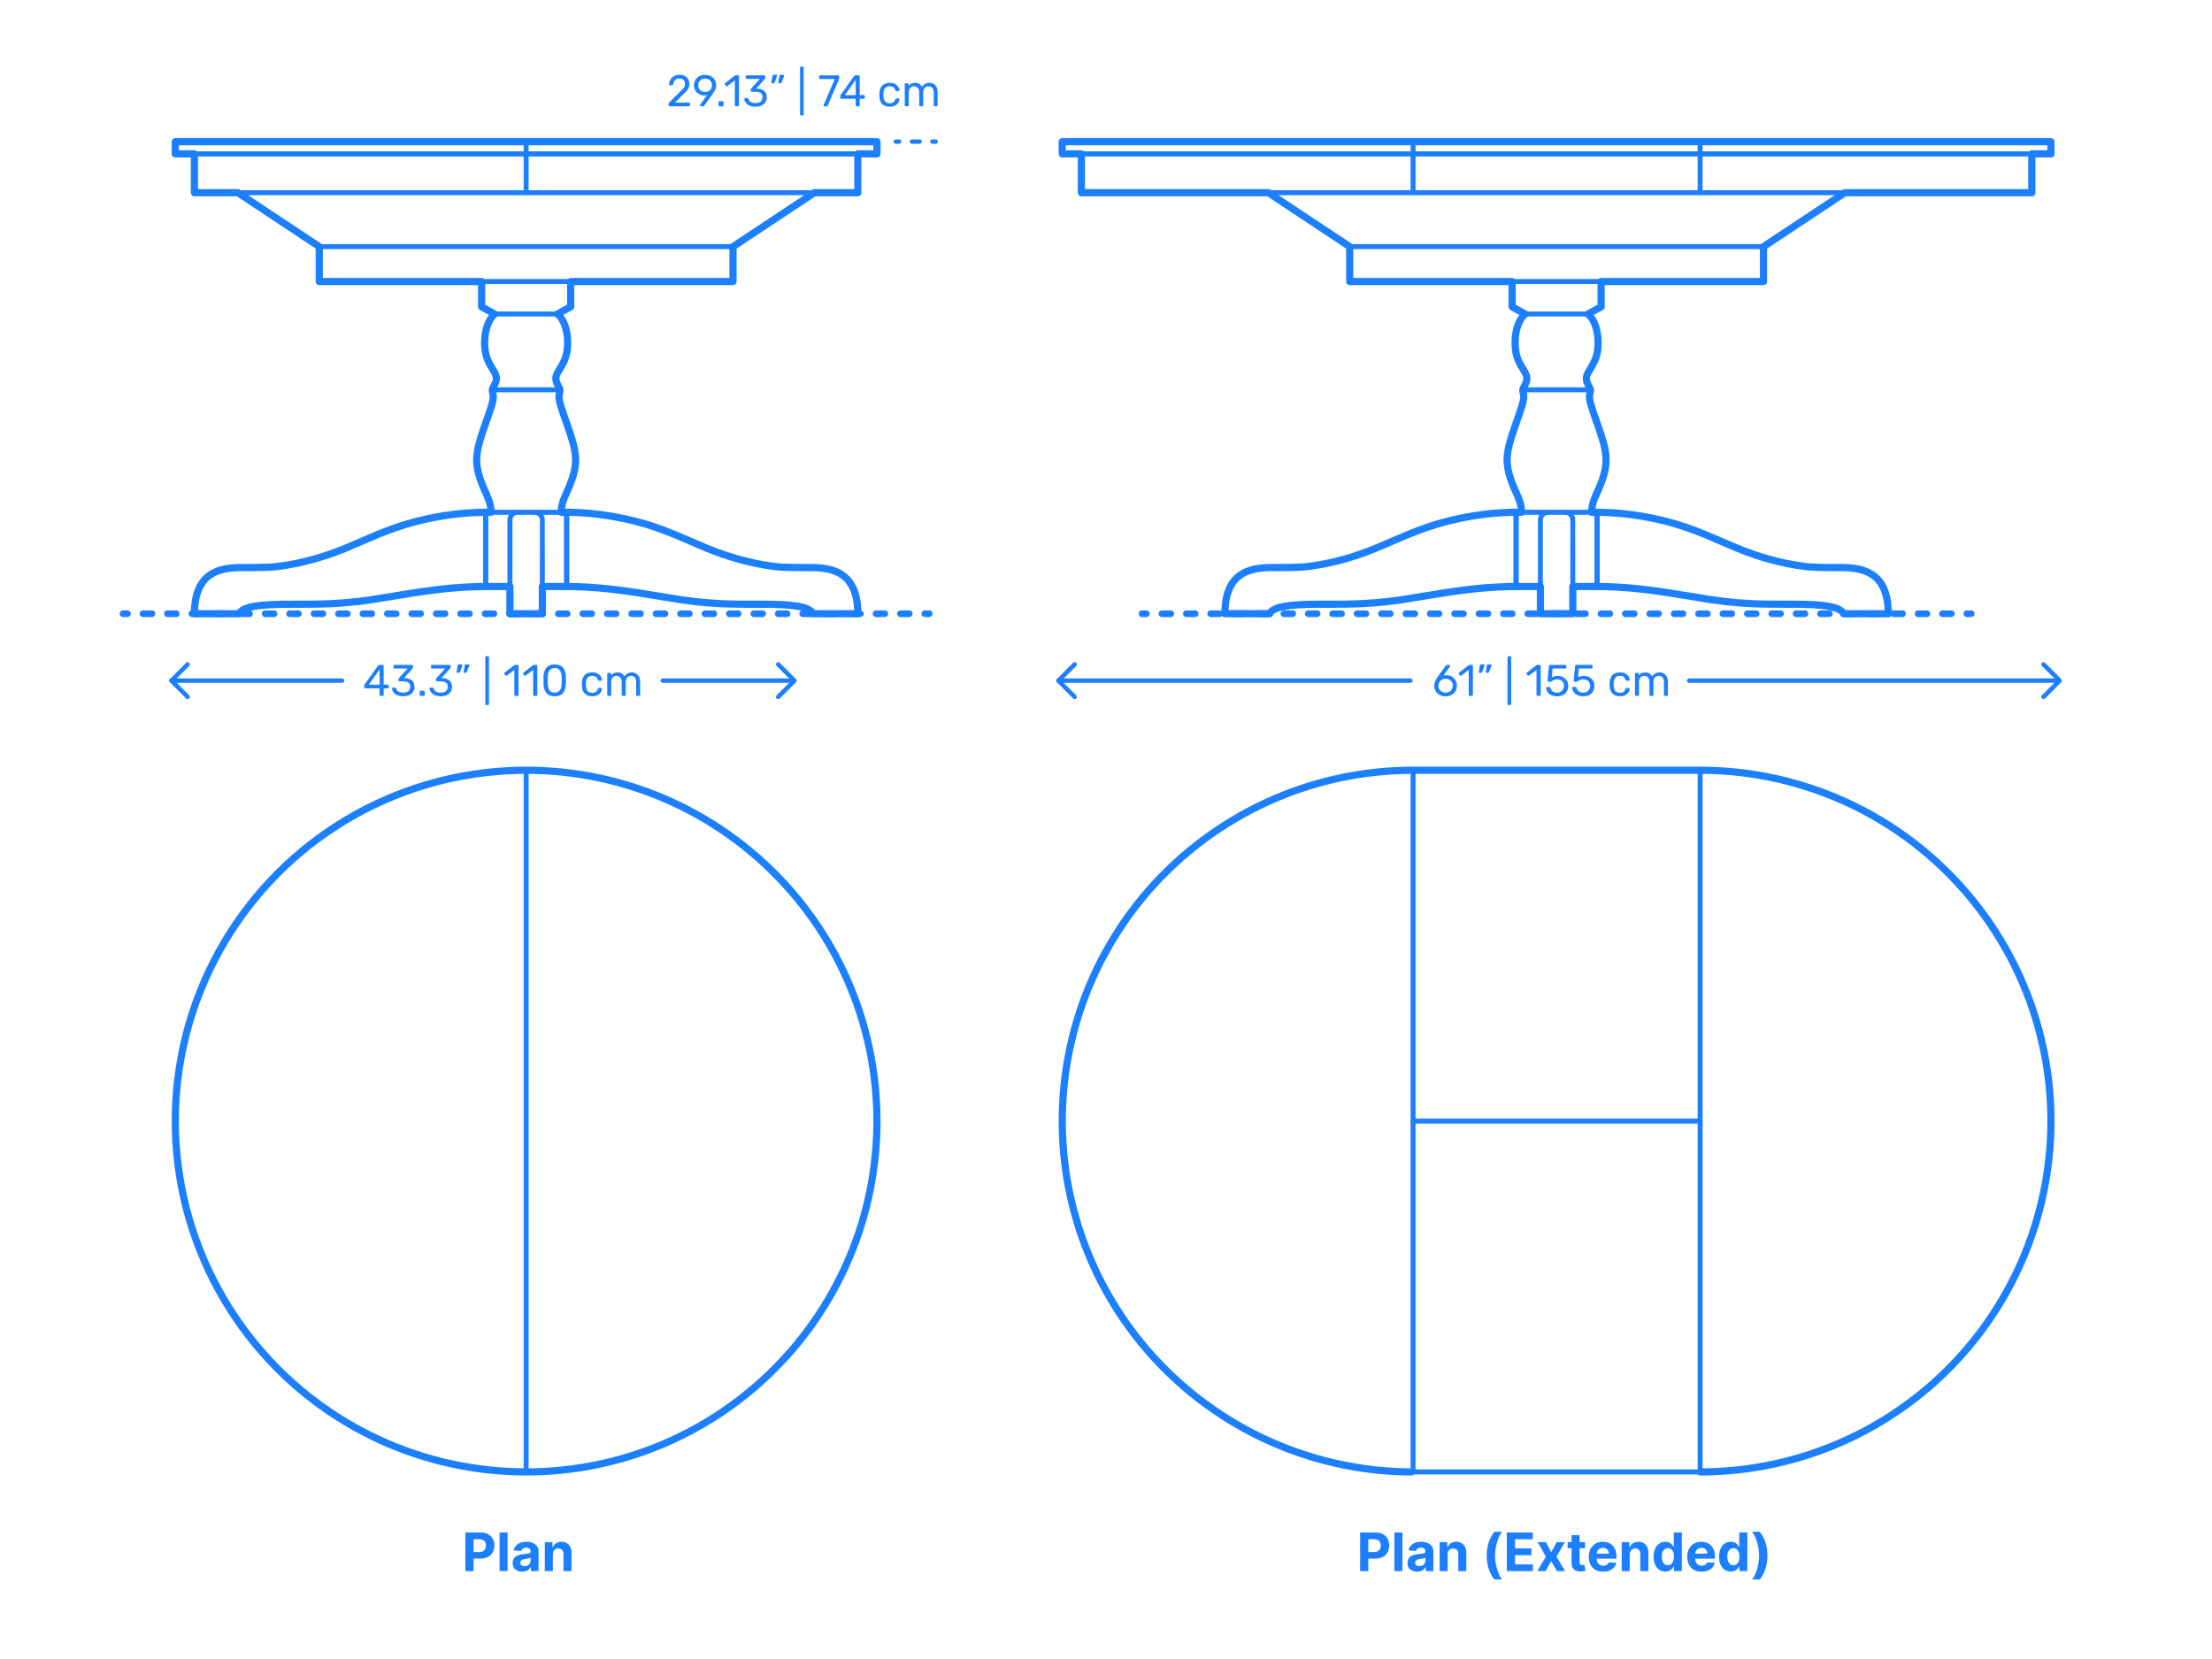<?xml version="1.0" encoding="utf-8"?>
<!-- Generator: Adobe Illustrator 25.2.1, SVG Export Plug-In . SVG Version: 6.00 Build 0)  -->
<!DOCTYPE svg PUBLIC "-//W3C//DTD SVG 1.1//EN" "http://www.w3.org/Graphics/SVG/1.1/DTD/svg11.dtd">
<svg version="1.1" xmlns:x="http://ns.adobe.com/Extensibility/1.0/" xmlns:i="http://ns.adobe.com/AdobeIllustrator/10.0/" xmlns:graph="http://ns.adobe.com/Graphs/1.0/"
	 xmlns="http://www.w3.org/2000/svg" xmlns:xlink="http://www.w3.org/1999/xlink" x="0px" y="0px" width="1000px" height="750px"
	 viewBox="0 0 1000 750" enable-background="new 0 0 1000 750" xml:space="preserve">
<g id="FILL-BACKGROUND">
	<rect x="0" fill="#FFFFFF" width="1000" height="750"/>
</g>
<g id="N-DIMENSIONS">
	<g id="MTEXT_34_">
		<g>
			<g>
				<path fill="#1B7FFF" d="M210.374,710.265v-17.455h6.886c1.324,0,2.452,0.251,3.384,0.754c0.932,0.503,1.643,1.199,2.135,2.088
					c0.491,0.889,0.737,1.914,0.737,3.073c0,1.159-0.25,2.182-0.75,3.068s-1.223,1.577-2.169,2.071
					c-0.946,0.494-2.09,0.741-3.431,0.741h-4.389v-2.958h3.792c0.71,0,1.297-0.124,1.76-0.371c0.463-0.247,0.81-0.591,1.04-1.031
					c0.23-0.44,0.345-0.947,0.345-1.521c0-0.58-0.115-1.087-0.345-1.521s-0.578-0.772-1.044-1.014s-1.057-0.362-1.773-0.362h-2.488
					v14.438H210.374z"/>
				<path fill="#1B7FFF" d="M229.482,692.811v17.455h-3.631v-17.455H229.482z"/>
				<path fill="#1B7FFF" d="M236.112,710.512c-0.835,0-1.58-0.146-2.233-0.439s-1.169-0.727-1.547-1.304s-0.566-1.297-0.566-2.161
					c0-0.727,0.133-1.338,0.4-1.833c0.267-0.494,0.631-0.892,1.091-1.193c0.46-0.301,0.984-0.529,1.572-0.682
					c0.588-0.153,1.206-0.261,1.854-0.324c0.761-0.08,1.375-0.155,1.841-0.226c0.466-0.071,0.804-0.177,1.014-0.319
					c0.21-0.142,0.315-0.352,0.315-0.631v-0.051c0-0.54-0.169-0.958-0.507-1.253c-0.338-0.295-0.817-0.443-1.436-0.443
					c-0.653,0-1.173,0.144-1.56,0.431c-0.386,0.287-0.642,0.646-0.767,1.078l-3.358-0.273c0.17-0.795,0.506-1.484,1.006-2.067
					c0.5-0.582,1.146-1.031,1.939-1.347c0.792-0.315,1.711-0.473,2.757-0.473c0.728,0,1.425,0.085,2.092,0.255
					s1.262,0.435,1.781,0.793c0.52,0.358,0.931,0.817,1.231,1.376c0.301,0.56,0.452,1.229,0.452,2.007v8.83h-3.443v-1.815h-0.103
					c-0.21,0.409-0.491,0.769-0.844,1.078c-0.352,0.31-0.775,0.551-1.27,0.725C237.331,710.426,236.76,710.512,236.112,710.512z
					 M237.152,708.007c0.534,0,1.005-0.107,1.415-0.32s0.73-0.501,0.963-0.865c0.233-0.363,0.349-0.775,0.349-1.236v-1.389
					c-0.114,0.074-0.269,0.141-0.464,0.201c-0.196,0.06-0.417,0.113-0.661,0.162s-0.489,0.091-0.733,0.128s-0.466,0.07-0.665,0.098
					c-0.426,0.062-0.798,0.162-1.117,0.298c-0.318,0.136-0.565,0.319-0.741,0.549c-0.176,0.23-0.264,0.516-0.264,0.857
					c0,0.494,0.18,0.871,0.541,1.129C236.136,707.877,236.595,708.007,237.152,708.007z"/>
				<path fill="#1B7FFF" d="M249.936,702.697v7.568h-3.631v-13.091h3.46v2.31h0.153c0.29-0.761,0.775-1.365,1.458-1.811
					c0.682-0.446,1.508-0.669,2.48-0.669c0.909,0,1.702,0.199,2.378,0.597c0.676,0.397,1.202,0.964,1.577,1.7
					s0.562,1.612,0.562,2.629v8.335h-3.631v-7.688c0.006-0.801-0.199-1.428-0.613-1.879c-0.415-0.452-0.986-0.677-1.713-0.677
					c-0.489,0-0.919,0.105-1.291,0.315c-0.372,0.21-0.662,0.516-0.87,0.917C250.048,701.653,249.941,702.134,249.936,702.697z"/>
			</g>
		</g>
	</g>
	<g id="MTEXT_33_">
		<g>
			<g>
				<path fill="#1B7FFF" d="M614.89,710.265v-17.455h6.886c1.324,0,2.452,0.251,3.384,0.754c0.932,0.503,1.643,1.199,2.135,2.088
					c0.491,0.889,0.737,1.914,0.737,3.073c0,1.159-0.25,2.182-0.75,3.068s-1.223,1.577-2.169,2.071
					c-0.946,0.494-2.09,0.741-3.431,0.741h-4.389v-2.958h3.792c0.71,0,1.297-0.124,1.76-0.371c0.463-0.247,0.81-0.591,1.04-1.031
					c0.23-0.44,0.345-0.947,0.345-1.521c0-0.58-0.115-1.087-0.345-1.521s-0.578-0.772-1.044-1.014s-1.057-0.362-1.773-0.362h-2.488
					v14.438H614.89z"/>
				<path fill="#1B7FFF" d="M633.998,692.811v17.455h-3.631v-17.455H633.998z"/>
				<path fill="#1B7FFF" d="M640.628,710.512c-0.835,0-1.58-0.146-2.233-0.439s-1.169-0.727-1.547-1.304s-0.566-1.297-0.566-2.161
					c0-0.727,0.133-1.338,0.4-1.833c0.267-0.494,0.631-0.892,1.091-1.193c0.46-0.301,0.984-0.529,1.572-0.682
					c0.588-0.153,1.206-0.261,1.854-0.324c0.761-0.08,1.375-0.155,1.841-0.226c0.466-0.071,0.804-0.177,1.014-0.319
					c0.21-0.142,0.315-0.352,0.315-0.631v-0.051c0-0.54-0.169-0.958-0.507-1.253c-0.338-0.295-0.817-0.443-1.436-0.443
					c-0.653,0-1.173,0.144-1.56,0.431c-0.386,0.287-0.642,0.646-0.767,1.078l-3.358-0.273c0.17-0.795,0.506-1.484,1.006-2.067
					c0.5-0.582,1.146-1.031,1.939-1.347c0.792-0.315,1.711-0.473,2.757-0.473c0.728,0,1.425,0.085,2.092,0.255
					s1.262,0.435,1.781,0.793c0.52,0.358,0.931,0.817,1.231,1.376c0.301,0.56,0.452,1.229,0.452,2.007v8.83h-3.443v-1.815h-0.103
					c-0.21,0.409-0.491,0.769-0.844,1.078c-0.352,0.31-0.775,0.551-1.27,0.725C641.847,710.426,641.276,710.512,640.628,710.512z
					 M641.668,708.007c0.534,0,1.005-0.107,1.415-0.32s0.73-0.501,0.963-0.865c0.233-0.363,0.349-0.775,0.349-1.236v-1.389
					c-0.114,0.074-0.269,0.141-0.464,0.201c-0.196,0.06-0.417,0.113-0.661,0.162s-0.489,0.091-0.733,0.128s-0.466,0.07-0.665,0.098
					c-0.426,0.062-0.798,0.162-1.117,0.298c-0.318,0.136-0.565,0.319-0.741,0.549c-0.176,0.23-0.264,0.516-0.264,0.857
					c0,0.494,0.18,0.871,0.541,1.129C640.652,707.877,641.111,708.007,641.668,708.007z"/>
				<path fill="#1B7FFF" d="M654.452,702.697v7.568h-3.631v-13.091h3.46v2.31h0.153c0.29-0.761,0.775-1.365,1.458-1.811
					c0.682-0.446,1.508-0.669,2.48-0.669c0.909,0,1.702,0.199,2.378,0.597c0.676,0.397,1.202,0.964,1.577,1.7
					s0.562,1.612,0.562,2.629v8.335h-3.631v-7.688c0.006-0.801-0.199-1.428-0.613-1.879c-0.415-0.452-0.986-0.677-1.713-0.677
					c-0.489,0-0.919,0.105-1.291,0.315c-0.372,0.21-0.662,0.516-0.87,0.917C654.564,701.653,654.458,702.134,654.452,702.697z"/>
				<path fill="#1B7FFF" d="M672.111,703.268c0-2.114,0.283-4.06,0.848-5.838c0.565-1.778,1.43-3.426,2.595-4.943h3.469
					c-0.443,0.562-0.855,1.249-1.236,2.058c-0.381,0.81-0.713,1.698-0.997,2.664c-0.284,0.966-0.506,1.964-0.665,2.996
					s-0.239,2.053-0.239,3.064c0,1.347,0.138,2.706,0.414,4.078c0.275,1.372,0.65,2.646,1.125,3.822
					c0.474,1.176,1.007,2.139,1.598,2.889h-3.469c-1.165-1.517-2.03-3.165-2.595-4.943
					C672.394,707.336,672.111,705.387,672.111,703.268z"/>
				<path fill="#1B7FFF" d="M681.196,710.265v-17.455h11.761v3.042h-8.071v4.159h7.466v3.042h-7.466v4.168h8.105v3.042H681.196z"/>
				<path fill="#1B7FFF" d="M698.863,697.174l2.403,4.577l2.463-4.577h3.724l-3.792,6.545l3.895,6.545h-3.708l-2.583-4.525
					l-2.54,4.525h-3.75l3.886-6.545l-3.75-6.545H698.863z"/>
				<path fill="#1B7FFF" d="M716.565,697.174v2.727h-7.884v-2.727H716.565z M710.471,694.038h3.63v12.204
					c0,0.335,0.051,0.596,0.153,0.78c0.103,0.185,0.246,0.314,0.431,0.388s0.399,0.111,0.644,0.111c0.17,0,0.341-0.016,0.511-0.047
					s0.301-0.056,0.392-0.073l0.571,2.702c-0.182,0.057-0.438,0.124-0.767,0.201c-0.33,0.077-0.73,0.124-1.202,0.141
					c-0.875,0.034-1.641-0.083-2.297-0.35s-1.166-0.682-1.53-1.244s-0.542-1.273-0.537-2.131V694.038z"/>
				<path fill="#1B7FFF" d="M724.755,710.521c-1.346,0-2.504-0.274-3.473-0.823s-1.715-1.327-2.237-2.335
					c-0.523-1.009-0.784-2.203-0.784-3.584c0-1.347,0.261-2.528,0.784-3.545c0.522-1.017,1.26-1.81,2.211-2.378
					c0.952-0.568,2.07-0.852,3.354-0.852c0.863,0,1.669,0.138,2.416,0.413c0.747,0.276,1.4,0.689,1.96,1.24
					c0.56,0.551,0.996,1.243,1.308,2.075c0.312,0.833,0.469,1.806,0.469,2.919v0.997h-11.054v-2.25h7.637
					c0-0.522-0.114-0.985-0.341-1.389c-0.227-0.403-0.541-0.72-0.941-0.95c-0.401-0.23-0.865-0.345-1.394-0.345
					c-0.551,0-1.039,0.126-1.462,0.379s-0.754,0.591-0.993,1.014s-0.361,0.894-0.367,1.411v2.139c0,0.647,0.121,1.208,0.362,1.679
					c0.242,0.472,0.584,0.835,1.027,1.091c0.443,0.255,0.968,0.383,1.577,0.383c0.403,0,0.772-0.057,1.108-0.17
					c0.335-0.114,0.622-0.284,0.861-0.511c0.238-0.228,0.42-0.506,0.545-0.835l3.358,0.222c-0.17,0.807-0.519,1.51-1.044,2.109
					c-0.526,0.6-1.202,1.065-2.029,1.398C726.788,710.354,725.834,710.521,724.755,710.521z"/>
				<path fill="#1B7FFF" d="M736.764,702.697v7.568h-3.631v-13.091h3.46v2.31h0.153c0.29-0.761,0.775-1.365,1.458-1.811
					c0.682-0.446,1.508-0.669,2.48-0.669c0.909,0,1.702,0.199,2.378,0.597c0.676,0.397,1.202,0.964,1.577,1.7
					s0.562,1.612,0.562,2.629v8.335h-3.631v-7.688c0.006-0.801-0.199-1.428-0.613-1.879c-0.415-0.452-0.986-0.677-1.713-0.677
					c-0.489,0-0.919,0.105-1.291,0.315c-0.372,0.21-0.662,0.516-0.87,0.917C736.876,701.653,736.769,702.134,736.764,702.697z"/>
				<path fill="#1B7FFF" d="M752.88,710.478c-0.995,0-1.894-0.257-2.698-0.771s-1.44-1.273-1.909-2.276
					c-0.469-1.002-0.703-2.234-0.703-3.694c0-1.5,0.242-2.749,0.725-3.746c0.483-0.998,1.126-1.745,1.93-2.242
					c0.804-0.497,1.686-0.746,2.646-0.746c0.733,0,1.345,0.124,1.837,0.371c0.491,0.247,0.889,0.554,1.193,0.92
					c0.304,0.367,0.536,0.726,0.695,1.078h0.111v-6.562h3.622v17.455h-3.58v-2.097h-0.153c-0.17,0.364-0.411,0.723-0.72,1.078
					c-0.31,0.355-0.71,0.649-1.202,0.882C754.182,710.362,753.584,710.478,752.88,710.478z M754.03,707.589
					c0.585,0,1.081-0.16,1.487-0.481c0.406-0.321,0.719-0.771,0.938-1.351c0.219-0.58,0.328-1.259,0.328-2.037
					s-0.108-1.455-0.324-2.028c-0.216-0.574-0.528-1.017-0.938-1.33c-0.409-0.312-0.906-0.469-1.491-0.469
					c-0.597,0-1.1,0.162-1.509,0.486c-0.409,0.324-0.719,0.772-0.929,1.347c-0.21,0.574-0.315,1.238-0.315,1.994
					c0,0.761,0.106,1.433,0.32,2.016c0.213,0.583,0.522,1.037,0.929,1.364S753.434,707.589,754.03,707.589z"/>
				<path fill="#1B7FFF" d="M769.269,710.521c-1.346,0-2.504-0.274-3.473-0.823s-1.715-1.327-2.237-2.335
					c-0.523-1.009-0.784-2.203-0.784-3.584c0-1.347,0.261-2.528,0.784-3.545c0.522-1.017,1.26-1.81,2.211-2.378
					c0.952-0.568,2.07-0.852,3.354-0.852c0.863,0,1.669,0.138,2.416,0.413c0.747,0.276,1.4,0.689,1.96,1.24
					c0.56,0.551,0.996,1.243,1.308,2.075c0.312,0.833,0.469,1.806,0.469,2.919v0.997h-11.054v-2.25h7.637
					c0-0.522-0.114-0.985-0.341-1.389c-0.227-0.403-0.541-0.72-0.941-0.95c-0.401-0.23-0.865-0.345-1.394-0.345
					c-0.551,0-1.039,0.126-1.462,0.379s-0.754,0.591-0.993,1.014s-0.361,0.894-0.367,1.411v2.139c0,0.647,0.121,1.208,0.362,1.679
					c0.242,0.472,0.584,0.835,1.027,1.091c0.443,0.255,0.968,0.383,1.577,0.383c0.403,0,0.772-0.057,1.108-0.17
					c0.335-0.114,0.622-0.284,0.861-0.511c0.238-0.228,0.42-0.506,0.545-0.835l3.358,0.222c-0.17,0.807-0.519,1.51-1.044,2.109
					c-0.526,0.6-1.202,1.065-2.029,1.398C771.301,710.354,770.348,710.521,769.269,710.521z"/>
				<path fill="#1B7FFF" d="M782.471,710.478c-0.995,0-1.894-0.257-2.698-0.771s-1.44-1.273-1.909-2.276
					c-0.469-1.002-0.703-2.234-0.703-3.694c0-1.5,0.242-2.749,0.725-3.746c0.483-0.998,1.126-1.745,1.93-2.242
					c0.804-0.497,1.686-0.746,2.646-0.746c0.733,0,1.345,0.124,1.837,0.371c0.491,0.247,0.889,0.554,1.193,0.92
					c0.304,0.367,0.536,0.726,0.695,1.078h0.111v-6.562h3.622v17.455h-3.58v-2.097h-0.153c-0.17,0.364-0.411,0.723-0.72,1.078
					c-0.31,0.355-0.71,0.649-1.202,0.882C783.773,710.362,783.175,710.478,782.471,710.478z M783.621,707.589
					c0.585,0,1.081-0.16,1.487-0.481c0.406-0.321,0.719-0.771,0.938-1.351c0.219-0.58,0.328-1.259,0.328-2.037
					s-0.108-1.455-0.324-2.028c-0.216-0.574-0.528-1.017-0.938-1.33c-0.409-0.312-0.906-0.469-1.491-0.469
					c-0.597,0-1.1,0.162-1.509,0.486c-0.409,0.324-0.719,0.772-0.929,1.347c-0.21,0.574-0.315,1.238-0.315,1.994
					c0,0.761,0.106,1.433,0.32,2.016c0.213,0.583,0.522,1.037,0.929,1.364S783.024,707.589,783.621,707.589z"/>
				<path fill="#1B7FFF" d="M799.013,703.268c0,2.119-0.283,4.068-0.848,5.847s-1.431,3.426-2.595,4.943h-3.469
					c0.443-0.562,0.855-1.25,1.236-2.062c0.38-0.812,0.713-1.7,0.997-2.663c0.284-0.963,0.506-1.962,0.665-2.996
					c0.159-1.034,0.238-2.057,0.238-3.068c0-1.347-0.138-2.706-0.413-4.078c-0.276-1.372-0.651-2.645-1.125-3.818
					c-0.475-1.173-1.007-2.135-1.598-2.885h3.469c1.165,1.517,2.03,3.165,2.595,4.943
					C798.73,699.208,799.013,701.154,799.013,703.268z"/>
			</g>
		</g>
	</g>
	<g>
		<g>
			<g id="MTEXT_100_">
				<g>
					<g>
						<g>
							<path fill="#1B7FFF" d="M302.376,47.917c-0.087-0.087-0.13-0.197-0.13-0.33v-0.6c0-0.307,0.167-0.6,0.5-0.88l4.36-4.34
								c0.987-0.84,1.667-1.527,2.04-2.06c0.373-0.533,0.56-1.1,0.56-1.7c0-0.787-0.22-1.403-0.66-1.85
								c-0.44-0.446-1.08-0.67-1.92-0.67c-0.8,0-1.433,0.233-1.9,0.7s-0.753,1.093-0.86,1.88c-0.027,0.147-0.094,0.26-0.2,0.34
								c-0.107,0.08-0.213,0.12-0.32,0.12h-0.96c-0.12,0-0.22-0.04-0.3-0.12c-0.08-0.08-0.12-0.173-0.12-0.28
								c0.026-0.707,0.216-1.39,0.57-2.05c0.353-0.66,0.876-1.2,1.57-1.62s1.533-0.63,2.52-0.63c1.493,0,2.617,0.39,3.37,1.17
								c0.753,0.78,1.13,1.77,1.13,2.97c0,0.84-0.203,1.597-0.61,2.27c-0.407,0.673-1.043,1.383-1.91,2.13l-3.94,4h6.3
								c0.146,0,0.26,0.04,0.34,0.12s0.12,0.193,0.12,0.34v0.76c0,0.133-0.043,0.243-0.13,0.33c-0.086,0.087-0.197,0.13-0.33,0.13
								h-8.76C302.573,48.047,302.463,48.004,302.376,47.917z"/>
							<path fill="#1B7FFF" d="M316.537,47.917c-0.073-0.087-0.11-0.19-0.11-0.31c0-0.093,0.026-0.18,0.08-0.26l3.08-4.28
								c-0.32,0.08-0.693,0.12-1.12,0.12c-0.96-0.013-1.8-0.237-2.52-0.67s-1.27-1-1.65-1.7s-0.57-1.45-0.57-2.25
								s0.19-1.56,0.57-2.28c0.38-0.72,0.946-1.307,1.7-1.76c0.753-0.453,1.663-0.68,2.73-0.68s1.98,0.22,2.74,0.66
								c0.76,0.44,1.333,1.017,1.72,1.73c0.386,0.713,0.58,1.477,0.58,2.29c0,0.733-0.13,1.38-0.39,1.94
								c-0.26,0.56-0.604,1.14-1.03,1.74l-3.88,5.44c-0.093,0.12-0.184,0.217-0.27,0.29c-0.087,0.073-0.21,0.11-0.37,0.11h-1
								C316.707,48.047,316.61,48.004,316.537,47.917z M320.307,41.227c0.48-0.253,0.86-0.61,1.14-1.07s0.42-0.99,0.42-1.59
								c0-0.613-0.14-1.153-0.42-1.62c-0.28-0.466-0.66-0.827-1.14-1.08c-0.48-0.253-1.007-0.38-1.58-0.38
								c-0.56,0-1.077,0.127-1.55,0.38c-0.474,0.253-0.85,0.614-1.13,1.08c-0.28,0.467-0.42,1.007-0.42,1.62
								c0,0.6,0.14,1.13,0.42,1.59c0.28,0.46,0.653,0.817,1.12,1.07c0.466,0.253,0.986,0.38,1.56,0.38S319.827,41.48,320.307,41.227
								z"/>
							<path fill="#1B7FFF" d="M324.957,47.917c-0.087-0.087-0.13-0.197-0.13-0.33v-1.38c0-0.133,0.043-0.247,0.13-0.34
								c0.086-0.093,0.196-0.14,0.33-0.14h1.38c0.133,0,0.243,0.047,0.33,0.14c0.087,0.094,0.13,0.207,0.13,0.34v1.38
								c0,0.133-0.043,0.243-0.13,0.33c-0.086,0.087-0.197,0.13-0.33,0.13h-1.38C325.153,48.047,325.043,48.004,324.957,47.917z"/>
							<path fill="#1B7FFF" d="M332.327,47.917c-0.08-0.087-0.12-0.197-0.12-0.33v-11.28l-3.359,2.58
								c-0.094,0.08-0.194,0.12-0.3,0.12c-0.12,0-0.233-0.066-0.34-0.2l-0.48-0.62c-0.067-0.093-0.1-0.187-0.1-0.28
								c0-0.146,0.066-0.267,0.2-0.36l4.339-3.36c0.146-0.093,0.32-0.14,0.52-0.14h0.94c0.133,0,0.243,0.043,0.33,0.13
								c0.086,0.087,0.13,0.197,0.13,0.33v13.08c0,0.133-0.043,0.243-0.13,0.33c-0.087,0.087-0.197,0.13-0.33,0.13h-0.98
								C332.513,48.047,332.406,48.004,332.327,47.917z"/>
							<path fill="#1B7FFF" d="M338.846,47.737c-0.76-0.34-1.337-0.783-1.73-1.33c-0.394-0.546-0.604-1.113-0.63-1.7
								c0-0.12,0.04-0.217,0.12-0.29s0.18-0.11,0.3-0.11h0.9c0.146,0,0.267,0.03,0.36,0.09s0.167,0.177,0.22,0.35
								c0.173,0.68,0.55,1.16,1.13,1.44c0.58,0.28,1.263,0.42,2.05,0.42c0.96,0,1.723-0.23,2.29-0.69
								c0.566-0.46,0.85-1.117,0.85-1.97c0-1.626-0.994-2.44-2.98-2.44h-1.88c-0.134,0-0.244-0.043-0.33-0.13
								c-0.087-0.086-0.13-0.197-0.13-0.33v-0.52c0-0.2,0.073-0.373,0.22-0.52l3.9-4.32h-5.92c-0.133,0-0.243-0.04-0.33-0.12
								s-0.13-0.187-0.13-0.32v-0.72c0-0.146,0.043-0.263,0.13-0.35c0.087-0.086,0.197-0.13,0.33-0.13h7.92
								c0.146,0,0.263,0.043,0.35,0.13c0.086,0.087,0.13,0.204,0.13,0.35v0.66c0,0.147-0.067,0.3-0.2,0.46l-3.9,4.38h0.32
								c1.36,0.04,2.437,0.394,3.23,1.06c0.793,0.667,1.19,1.64,1.19,2.92c0,0.88-0.217,1.637-0.65,2.27
								c-0.434,0.633-1.037,1.12-1.81,1.46c-0.773,0.34-1.647,0.51-2.62,0.51C340.506,48.247,339.606,48.077,338.846,47.737z"/>
							<path fill="#1B7FFF" d="M348.796,37.527c-0.06-0.08-0.077-0.18-0.05-0.3l0.44-2.8c0.053-0.386,0.24-0.58,0.56-0.58h1.28
								c0.093,0,0.17,0.034,0.23,0.1c0.06,0.067,0.09,0.147,0.09,0.24c0,0.133-0.02,0.24-0.06,0.32l-1.04,2.7
								c-0.067,0.146-0.14,0.257-0.22,0.33s-0.2,0.11-0.36,0.11h-0.62C348.939,37.647,348.856,37.607,348.796,37.527z
								 M351.936,37.527c-0.06-0.08-0.077-0.18-0.05-0.3l0.44-2.8c0.053-0.386,0.24-0.58,0.56-0.58h1.28
								c0.093,0,0.17,0.034,0.23,0.1c0.06,0.067,0.09,0.147,0.09,0.24c0,0.133-0.02,0.24-0.06,0.32l-1.04,2.7
								c-0.067,0.146-0.14,0.257-0.22,0.33s-0.2,0.11-0.36,0.11h-0.62C352.079,37.647,351.996,37.607,351.936,37.527z"/>
							<path fill="#1B7FFF" d="M361.806,52.077c-0.08-0.086-0.12-0.197-0.12-0.33v-21.16c0-0.133,0.04-0.243,0.12-0.33
								c0.08-0.086,0.187-0.13,0.32-0.13h0.74c0.133,0,0.243,0.043,0.33,0.13c0.087,0.087,0.13,0.197,0.13,0.33v21.16
								c0,0.133-0.043,0.243-0.13,0.33c-0.086,0.087-0.197,0.13-0.33,0.13h-0.74C361.992,52.207,361.886,52.164,361.806,52.077z"/>
							<path fill="#1B7FFF" d="M372.435,47.917c-0.073-0.087-0.11-0.19-0.11-0.31l0.04-0.18l5-11.7h-6.6
								c-0.133,0-0.244-0.043-0.33-0.13c-0.087-0.086-0.13-0.196-0.13-0.33v-0.74c0-0.146,0.04-0.263,0.12-0.35
								c0.08-0.086,0.193-0.13,0.34-0.13h8.16c0.146,0,0.26,0.043,0.34,0.13c0.08,0.087,0.12,0.204,0.12,0.35v0.68
								c0,0.24-0.054,0.5-0.16,0.78l-4.94,11.56c-0.067,0.147-0.14,0.267-0.22,0.36c-0.08,0.094-0.193,0.14-0.34,0.14h-1
								C372.605,48.047,372.508,48.004,372.435,47.917z"/>
							<path fill="#1B7FFF" d="M386.955,47.917c-0.087-0.087-0.13-0.197-0.13-0.33v-2.92h-6.5c-0.133,0-0.243-0.043-0.33-0.13
								c-0.087-0.087-0.13-0.197-0.13-0.33v-0.74c0-0.187,0.073-0.387,0.22-0.6l6.02-8.48c0.067-0.106,0.167-0.19,0.3-0.25
								c0.133-0.06,0.28-0.09,0.44-0.09h1.36c0.146,0,0.26,0.04,0.34,0.12c0.08,0.08,0.12,0.193,0.12,0.34v8.48h1.82
								c0.133,0,0.243,0.043,0.33,0.13c0.087,0.087,0.13,0.197,0.13,0.33v0.76c0,0.133-0.043,0.243-0.13,0.33
								c-0.087,0.086-0.197,0.13-0.33,0.13h-1.82v2.92c0,0.133-0.043,0.243-0.13,0.33c-0.087,0.087-0.197,0.13-0.33,0.13h-0.92
								C387.151,48.047,387.041,48.004,386.955,47.917z M381.945,43.027h4.9v-6.96L381.945,43.027z"/>
							<path fill="#1B7FFF" d="M398.844,47.037c-0.8-0.807-1.22-1.937-1.26-3.39l-0.02-0.8l0.02-0.8
								c0.04-1.453,0.46-2.583,1.26-3.39c0.8-0.807,1.913-1.21,3.34-1.21c0.96,0,1.77,0.17,2.43,0.51
								c0.66,0.34,1.153,0.763,1.48,1.27s0.503,1.013,0.53,1.52c0.013,0.12-0.03,0.227-0.13,0.32c-0.1,0.093-0.21,0.14-0.33,0.14
								h-0.88c-0.133,0-0.233-0.03-0.3-0.09c-0.067-0.06-0.133-0.17-0.2-0.33c-0.24-0.653-0.57-1.117-0.99-1.39
								s-0.95-0.41-1.59-0.41c-0.84,0-1.507,0.26-2,0.78c-0.494,0.52-0.76,1.313-0.8,2.38l-0.02,0.7l0.02,0.7
								c0.04,1.067,0.307,1.86,0.8,2.38c0.493,0.52,1.16,0.78,2,0.78c0.653,0,1.187-0.137,1.6-0.41
								c0.414-0.273,0.74-0.736,0.98-1.39c0.067-0.16,0.133-0.27,0.2-0.33c0.066-0.06,0.167-0.09,0.3-0.09h0.88
								c0.12,0,0.23,0.047,0.33,0.14c0.1,0.093,0.143,0.2,0.13,0.32c-0.027,0.494-0.204,0.994-0.53,1.5
								c-0.327,0.507-0.82,0.934-1.48,1.28c-0.66,0.346-1.47,0.52-2.43,0.52C400.757,48.247,399.644,47.844,398.844,47.037z"/>
							<path fill="#1B7FFF" d="M409.154,47.917c-0.087-0.087-0.13-0.197-0.13-0.33v-9.48c0-0.133,0.043-0.243,0.13-0.33
								c0.087-0.086,0.197-0.13,0.33-0.13h0.84c0.133,0,0.24,0.043,0.32,0.13c0.08,0.087,0.12,0.197,0.12,0.33v0.68
								c0.72-0.894,1.693-1.34,2.92-1.34c1.466,0,2.506,0.614,3.12,1.84c0.32-0.56,0.777-1.007,1.37-1.34
								c0.593-0.333,1.257-0.5,1.99-0.5c1.093,0,1.986,0.374,2.68,1.12c0.693,0.747,1.04,1.827,1.04,3.24v5.78
								c0,0.133-0.043,0.243-0.13,0.33c-0.087,0.087-0.197,0.13-0.33,0.13h-0.86c-0.133,0-0.244-0.043-0.33-0.13
								c-0.087-0.087-0.13-0.197-0.13-0.33v-5.6c0-1.066-0.22-1.83-0.66-2.29s-1.02-0.69-1.74-0.69c-0.64,0-1.19,0.237-1.65,0.71
								c-0.46,0.474-0.69,1.23-0.69,2.27v5.6c0,0.133-0.043,0.243-0.13,0.33c-0.087,0.087-0.197,0.13-0.33,0.13h-0.88
								c-0.133,0-0.244-0.043-0.33-0.13c-0.087-0.087-0.13-0.197-0.13-0.33v-5.6c0-1.053-0.23-1.813-0.69-2.28s-1.03-0.7-1.71-0.7
								c-0.64,0-1.19,0.233-1.65,0.7c-0.46,0.467-0.69,1.22-0.69,2.26v5.62c0,0.133-0.043,0.243-0.13,0.33
								c-0.087,0.087-0.197,0.13-0.33,0.13h-0.88C409.351,48.047,409.241,48.004,409.154,47.917z"/>
						</g>
					</g>
				</g>
			</g>
			<g>
				<g>
					
						<line fill="none" stroke="#1B7FFF" stroke-width="2" stroke-linecap="round" stroke-linejoin="round" x1="423" y1="64" x2="421.5" y2="64"/>
					
						<line fill="none" stroke="#1B7FFF" stroke-width="2" stroke-linecap="round" stroke-linejoin="round" stroke-dasharray="3.462,5.769" x1="415.731" y1="64" x2="409.385" y2="64"/>
					
						<line fill="none" stroke="#1B7FFF" stroke-width="2" stroke-linecap="round" stroke-linejoin="round" x1="406.5" y1="64" x2="405" y2="64"/>
				</g>
			</g>
		</g>
		<g>
			<g id="POLYLINE_557_">
				
					<polyline fill="none" stroke="#1B7FFF" stroke-width="2" stroke-linecap="round" stroke-linejoin="round" stroke-miterlimit="10" points="
					351.805,300.358 359.153,307.706 351.805,315.053 				"/>
			</g>
			<g id="POLYLINE_556_">
				
					<polyline fill="none" stroke="#1B7FFF" stroke-width="2" stroke-linecap="round" stroke-linejoin="round" stroke-miterlimit="10" points="
					84.846,300.358 77.498,307.706 84.846,315.053 				"/>
			</g>
			<g id="MTEXT_98_">
				<g>
					<g>
						<g>
							<path fill="#1B7FFF" d="M171.73,314.445c-0.087-0.087-0.13-0.197-0.13-0.33v-2.92h-6.5c-0.133,0-0.243-0.043-0.33-0.13
								c-0.087-0.087-0.13-0.197-0.13-0.33v-0.74c0-0.187,0.073-0.387,0.22-0.6l6.021-8.48c0.066-0.106,0.166-0.19,0.3-0.25
								c0.133-0.06,0.28-0.09,0.44-0.09h1.359c0.146,0,0.261,0.04,0.34,0.12c0.08,0.08,0.12,0.193,0.12,0.34v8.48h1.82
								c0.133,0,0.243,0.043,0.33,0.13c0.087,0.087,0.13,0.197,0.13,0.33v0.76c0,0.133-0.043,0.243-0.13,0.33
								c-0.087,0.086-0.197,0.13-0.33,0.13h-1.82v2.92c0,0.133-0.043,0.243-0.13,0.33s-0.196,0.13-0.33,0.13h-0.92
								C171.928,314.575,171.817,314.532,171.73,314.445z M166.721,309.555h4.9v-6.96L166.721,309.555z"/>
							<path fill="#1B7FFF" d="M179.601,314.265c-0.76-0.34-1.337-0.783-1.729-1.33c-0.394-0.546-0.604-1.113-0.631-1.7
								c0-0.12,0.04-0.217,0.12-0.29s0.181-0.11,0.3-0.11h0.9c0.146,0,0.267,0.03,0.36,0.09c0.093,0.06,0.166,0.177,0.22,0.35
								c0.173,0.68,0.55,1.16,1.13,1.44c0.58,0.28,1.264,0.42,2.05,0.42c0.96,0,1.723-0.23,2.29-0.69
								c0.566-0.46,0.85-1.117,0.85-1.97c0-1.626-0.993-2.44-2.979-2.44h-1.88c-0.134,0-0.243-0.043-0.33-0.13
								c-0.087-0.086-0.13-0.197-0.13-0.33v-0.52c0-0.2,0.073-0.373,0.22-0.52l3.899-4.32h-5.919c-0.134,0-0.243-0.04-0.33-0.12
								s-0.13-0.187-0.13-0.32v-0.72c0-0.146,0.043-0.263,0.13-0.35c0.087-0.086,0.196-0.13,0.33-0.13h7.919
								c0.146,0,0.264,0.043,0.351,0.13c0.086,0.087,0.13,0.204,0.13,0.35v0.66c0,0.147-0.067,0.3-0.2,0.46l-3.9,4.38h0.32
								c1.36,0.04,2.437,0.394,3.23,1.06c0.793,0.667,1.189,1.64,1.189,2.92c0,0.88-0.217,1.637-0.649,2.27
								c-0.434,0.633-1.037,1.12-1.811,1.46s-1.646,0.51-2.62,0.51C181.261,314.775,180.36,314.605,179.601,314.265z"/>
							<path fill="#1B7FFF" d="M189.83,314.445c-0.087-0.087-0.13-0.197-0.13-0.33v-1.38c0-0.133,0.043-0.247,0.13-0.34
								c0.087-0.093,0.196-0.14,0.33-0.14h1.38c0.133,0,0.243,0.047,0.33,0.14c0.087,0.094,0.13,0.207,0.13,0.34v1.38
								c0,0.133-0.043,0.243-0.13,0.33s-0.197,0.13-0.33,0.13h-1.38C190.026,314.575,189.917,314.532,189.83,314.445z"/>
							<path fill="#1B7FFF" d="M196.561,314.265c-0.761-0.34-1.337-0.783-1.73-1.33c-0.394-0.546-0.604-1.113-0.63-1.7
								c0-0.12,0.04-0.217,0.12-0.29s0.18-0.11,0.3-0.11h0.9c0.146,0,0.267,0.03,0.359,0.09c0.094,0.06,0.167,0.177,0.22,0.35
								c0.174,0.68,0.551,1.16,1.131,1.44c0.58,0.28,1.263,0.42,2.05,0.42c0.96,0,1.723-0.23,2.29-0.69
								c0.566-0.46,0.85-1.117,0.85-1.97c0-1.626-0.993-2.44-2.979-2.44h-1.88c-0.134,0-0.244-0.043-0.33-0.13
								c-0.087-0.086-0.131-0.197-0.131-0.33v-0.52c0-0.2,0.073-0.373,0.221-0.52l3.899-4.32h-5.92c-0.133,0-0.243-0.04-0.33-0.12
								s-0.13-0.187-0.13-0.32v-0.72c0-0.146,0.043-0.263,0.13-0.35c0.087-0.086,0.197-0.13,0.33-0.13h7.92
								c0.146,0,0.264,0.043,0.351,0.13c0.086,0.087,0.13,0.204,0.13,0.35v0.66c0,0.147-0.067,0.3-0.2,0.46l-3.9,4.38h0.32
								c1.36,0.04,2.437,0.394,3.23,1.06c0.793,0.667,1.189,1.64,1.189,2.92c0,0.88-0.217,1.637-0.649,2.27
								c-0.434,0.633-1.037,1.12-1.811,1.46s-1.646,0.51-2.62,0.51C198.22,314.775,197.32,314.605,196.561,314.265z"/>
							<path fill="#1B7FFF" d="M206.51,304.055c-0.06-0.08-0.076-0.18-0.05-0.3l0.44-2.8c0.053-0.386,0.239-0.58,0.56-0.58h1.28
								c0.093,0,0.17,0.034,0.229,0.1c0.061,0.067,0.09,0.147,0.09,0.24c0,0.133-0.02,0.24-0.06,0.32l-1.04,2.7
								c-0.066,0.146-0.14,0.257-0.22,0.33s-0.2,0.11-0.36,0.11h-0.62C206.653,304.175,206.57,304.135,206.51,304.055z
								 M209.65,304.055c-0.061-0.08-0.077-0.18-0.051-0.3l0.44-2.8c0.053-0.386,0.24-0.58,0.56-0.58h1.28
								c0.094,0,0.17,0.034,0.23,0.1c0.06,0.067,0.09,0.147,0.09,0.24c0,0.133-0.021,0.24-0.061,0.32l-1.04,2.7
								c-0.066,0.146-0.14,0.257-0.22,0.33s-0.2,0.11-0.359,0.11h-0.62C209.793,304.175,209.71,304.135,209.65,304.055z"/>
							<path fill="#1B7FFF" d="M219.52,318.605c-0.08-0.086-0.12-0.197-0.12-0.33v-21.16c0-0.133,0.04-0.243,0.12-0.33
								c0.08-0.086,0.187-0.13,0.319-0.13h0.74c0.133,0,0.243,0.043,0.33,0.13c0.087,0.087,0.13,0.197,0.13,0.33v21.16
								c0,0.133-0.043,0.243-0.13,0.33c-0.087,0.087-0.197,0.13-0.33,0.13h-0.74C219.706,318.735,219.6,318.692,219.52,318.605z"/>
							<path fill="#1B7FFF" d="M232.639,314.445c-0.08-0.087-0.12-0.197-0.12-0.33v-11.28l-3.359,2.58
								c-0.094,0.08-0.194,0.12-0.301,0.12c-0.12,0-0.233-0.066-0.34-0.2l-0.479-0.62c-0.067-0.093-0.101-0.187-0.101-0.28
								c0-0.146,0.066-0.267,0.2-0.36l4.34-3.36c0.146-0.093,0.319-0.14,0.52-0.14h0.94c0.133,0,0.243,0.043,0.33,0.13
								c0.086,0.087,0.13,0.197,0.13,0.33v13.08c0,0.133-0.044,0.243-0.13,0.33c-0.087,0.087-0.197,0.13-0.33,0.13h-0.98
								C232.825,314.575,232.718,314.532,232.639,314.445z"/>
							<path fill="#1B7FFF" d="M241.139,314.445c-0.08-0.087-0.12-0.197-0.12-0.33v-11.28l-3.36,2.58
								c-0.094,0.08-0.193,0.12-0.3,0.12c-0.12,0-0.233-0.066-0.34-0.2l-0.48-0.62c-0.066-0.093-0.1-0.187-0.1-0.28
								c0-0.146,0.066-0.267,0.2-0.36l4.34-3.36c0.146-0.093,0.319-0.14,0.52-0.14h0.94c0.133,0,0.243,0.043,0.33,0.13
								c0.086,0.087,0.13,0.197,0.13,0.33v13.08c0,0.133-0.044,0.243-0.13,0.33c-0.087,0.087-0.197,0.13-0.33,0.13h-0.98
								C241.325,314.575,241.218,314.532,241.139,314.445z"/>
							<path fill="#1B7FFF" d="M246.987,313.265c-0.793-1.006-1.217-2.323-1.27-3.95l-0.021-1.72l0.021-1.78
								c0.04-1.613,0.463-2.923,1.27-3.93s2.063-1.51,3.771-1.51c1.72,0,2.983,0.503,3.79,1.51s1.229,2.317,1.27,3.93
								c0.014,0.373,0.021,0.967,0.021,1.78c0,0.787-0.007,1.36-0.021,1.72c-0.053,1.626-0.477,2.943-1.27,3.95
								c-0.794,1.007-2.057,1.51-3.79,1.51C249.038,314.775,247.781,314.272,246.987,313.265z M253.078,312.095
								c0.52-0.68,0.793-1.64,0.819-2.88c0.014-0.387,0.021-0.94,0.021-1.66c0-0.733-0.007-1.28-0.021-1.64
								c-0.026-1.227-0.303-2.183-0.83-2.87c-0.526-0.687-1.297-1.03-2.31-1.03c-1.014,0-1.78,0.343-2.3,1.03
								c-0.521,0.687-0.794,1.643-0.82,2.87l-0.02,1.64l0.02,1.66c0.026,1.24,0.3,2.2,0.82,2.88c0.52,0.68,1.286,1.02,2.3,1.02
								C251.784,313.115,252.558,312.775,253.078,312.095z"/>
							<path fill="#1B7FFF" d="M264.337,313.565c-0.8-0.807-1.22-1.937-1.26-3.39l-0.02-0.8l0.02-0.8
								c0.04-1.453,0.46-2.583,1.26-3.39c0.801-0.807,1.913-1.21,3.341-1.21c0.96,0,1.77,0.17,2.43,0.51
								c0.66,0.34,1.153,0.763,1.479,1.27c0.327,0.507,0.504,1.013,0.53,1.52c0.014,0.12-0.03,0.227-0.13,0.32s-0.21,0.14-0.33,0.14
								h-0.88c-0.134,0-0.233-0.03-0.3-0.09c-0.067-0.06-0.134-0.17-0.2-0.33c-0.24-0.653-0.57-1.117-0.99-1.39
								s-0.95-0.41-1.59-0.41c-0.84,0-1.507,0.26-2,0.78s-0.76,1.313-0.8,2.38l-0.021,0.7l0.021,0.7c0.04,1.067,0.307,1.86,0.8,2.38
								s1.16,0.78,2,0.78c0.653,0,1.187-0.137,1.6-0.41c0.414-0.273,0.74-0.736,0.98-1.39c0.066-0.16,0.133-0.27,0.2-0.33
								c0.066-0.06,0.166-0.09,0.3-0.09h0.88c0.12,0,0.23,0.047,0.33,0.14s0.144,0.2,0.13,0.32c-0.026,0.494-0.203,0.994-0.53,1.5
								c-0.326,0.507-0.819,0.934-1.479,1.28c-0.66,0.346-1.47,0.52-2.43,0.52C266.25,314.775,265.138,314.372,264.337,313.565z"/>
							<path fill="#1B7FFF" d="M274.647,314.445c-0.087-0.087-0.13-0.197-0.13-0.33v-9.48c0-0.133,0.043-0.243,0.13-0.33
								c0.087-0.086,0.196-0.13,0.33-0.13h0.84c0.133,0,0.24,0.043,0.32,0.13c0.08,0.087,0.12,0.197,0.12,0.33v0.68
								c0.72-0.894,1.692-1.34,2.92-1.34c1.466,0,2.506,0.614,3.119,1.84c0.32-0.56,0.776-1.007,1.37-1.34
								c0.593-0.333,1.257-0.5,1.99-0.5c1.093,0,1.986,0.374,2.68,1.12c0.693,0.747,1.04,1.827,1.04,3.24v5.78
								c0,0.133-0.044,0.243-0.13,0.33c-0.087,0.087-0.197,0.13-0.33,0.13h-0.86c-0.133,0-0.243-0.043-0.33-0.13
								s-0.13-0.197-0.13-0.33v-5.6c0-1.066-0.22-1.83-0.66-2.29c-0.439-0.46-1.02-0.69-1.739-0.69c-0.641,0-1.19,0.237-1.65,0.71
								c-0.46,0.474-0.69,1.23-0.69,2.27v5.6c0,0.133-0.043,0.243-0.13,0.33s-0.196,0.13-0.33,0.13h-0.88
								c-0.133,0-0.243-0.043-0.33-0.13s-0.13-0.197-0.13-0.33v-5.6c0-1.053-0.229-1.813-0.689-2.28s-1.03-0.7-1.71-0.7
								c-0.64,0-1.189,0.233-1.649,0.7c-0.461,0.467-0.69,1.22-0.69,2.26v5.62c0,0.133-0.044,0.243-0.13,0.33
								c-0.087,0.087-0.197,0.13-0.33,0.13h-0.88C274.844,314.575,274.734,314.532,274.647,314.445z"/>
						</g>
					</g>
				</g>
			</g>
			<g id="POLYLINE_555_">
				
					<line fill="none" stroke="#1B7FFF" stroke-width="2" stroke-linecap="round" stroke-linejoin="round" stroke-miterlimit="10" x1="358.153" y1="307.706" x2="299.637" y2="307.706"/>
			</g>
			<g id="POLYLINE_554_">
				
					<line fill="none" stroke="#1B7FFF" stroke-width="2" stroke-linecap="round" stroke-linejoin="round" stroke-miterlimit="10" x1="154.637" y1="307.706" x2="77.498" y2="307.706"/>
			</g>
		</g>
		<g>
			<g id="POLYLINE_553_">
				
					<polyline fill="none" stroke="#1B7FFF" stroke-width="2" stroke-linecap="round" stroke-linejoin="round" stroke-miterlimit="10" points="
					923.805,300.358 931.153,307.706 923.805,315.053 				"/>
			</g>
			<g id="POLYLINE_467_">
				
					<polyline fill="none" stroke="#1B7FFF" stroke-width="2" stroke-linecap="round" stroke-linejoin="round" stroke-miterlimit="10" points="
					485.846,300.358 478.498,307.706 485.846,315.053 				"/>
			</g>
			<g id="MTEXT_96_">
				<g>
					<g>
						<g>
							<path fill="#1B7FFF" d="M650.761,314.125c-0.78-0.433-1.374-1.017-1.78-1.75c-0.407-0.733-0.61-1.533-0.61-2.4
								c0-1.146,0.46-2.373,1.38-3.68l3.82-5.32c0.014-0.013,0.05-0.06,0.11-0.14c0.06-0.08,0.137-0.143,0.229-0.19
								c0.094-0.046,0.2-0.07,0.32-0.07h0.979c0.12,0,0.217,0.043,0.29,0.13c0.073,0.087,0.11,0.19,0.11,0.31
								c0,0.067-0.033,0.153-0.1,0.26l-2.92,4.08c0.346-0.08,0.732-0.12,1.159-0.12c0.974,0,1.83,0.217,2.57,0.65
								c0.739,0.434,1.312,1.007,1.72,1.72c0.406,0.714,0.609,1.497,0.609,2.35c0,0.854-0.203,1.65-0.609,2.39
								c-0.407,0.74-0.997,1.33-1.771,1.77c-0.772,0.44-1.686,0.66-2.739,0.66C652.464,314.775,651.54,314.559,650.761,314.125z
								 M655.131,312.755c0.492-0.24,0.886-0.597,1.179-1.07c0.293-0.473,0.44-1.043,0.44-1.71c0-0.653-0.15-1.216-0.45-1.69
								c-0.3-0.473-0.696-0.833-1.189-1.08c-0.493-0.247-1.026-0.37-1.6-0.37c-0.574,0-1.107,0.124-1.601,0.37
								c-0.493,0.247-0.887,0.607-1.18,1.08c-0.294,0.474-0.44,1.037-0.44,1.69c0,0.667,0.146,1.237,0.44,1.71
								c0.293,0.474,0.687,0.83,1.18,1.07c0.493,0.24,1.026,0.36,1.601,0.36C654.097,313.115,654.637,312.995,655.131,312.755z"/>
							<path fill="#1B7FFF" d="M664.11,314.445c-0.08-0.087-0.12-0.197-0.12-0.33v-11.28l-3.36,2.58
								c-0.094,0.08-0.193,0.12-0.3,0.12c-0.12,0-0.233-0.066-0.34-0.2l-0.48-0.62c-0.066-0.093-0.1-0.187-0.1-0.28
								c0-0.146,0.066-0.267,0.2-0.36l4.34-3.36c0.146-0.093,0.319-0.14,0.52-0.14h0.94c0.133,0,0.243,0.043,0.33,0.13
								c0.086,0.087,0.13,0.197,0.13,0.33v13.08c0,0.133-0.044,0.243-0.13,0.33c-0.087,0.087-0.197,0.13-0.33,0.13h-0.98
								C664.297,314.575,664.189,314.532,664.11,314.445z"/>
							<path fill="#1B7FFF" d="M668.62,304.055c-0.061-0.08-0.077-0.18-0.05-0.3l0.439-2.8c0.054-0.386,0.24-0.58,0.561-0.58h1.279
								c0.094,0,0.17,0.034,0.23,0.1c0.06,0.067,0.09,0.147,0.09,0.24c0,0.133-0.02,0.24-0.06,0.32l-1.04,2.7
								c-0.067,0.146-0.141,0.257-0.221,0.33s-0.199,0.11-0.359,0.11h-0.62C668.763,304.175,668.68,304.135,668.62,304.055z
								 M671.76,304.055c-0.06-0.08-0.077-0.18-0.05-0.3l0.44-2.8c0.053-0.386,0.239-0.58,0.56-0.58h1.28
								c0.093,0,0.17,0.034,0.229,0.1c0.061,0.067,0.09,0.147,0.09,0.24c0,0.133-0.02,0.24-0.06,0.32l-1.04,2.7
								c-0.067,0.146-0.14,0.257-0.22,0.33s-0.2,0.11-0.36,0.11h-0.62C671.903,304.175,671.82,304.135,671.76,304.055z"/>
							<path fill="#1B7FFF" d="M681.629,318.605c-0.08-0.086-0.12-0.197-0.12-0.33v-21.16c0-0.133,0.04-0.243,0.12-0.33
								c0.08-0.086,0.187-0.13,0.32-0.13h0.74c0.133,0,0.243,0.043,0.329,0.13c0.087,0.087,0.131,0.197,0.131,0.33v21.16
								c0,0.133-0.044,0.243-0.131,0.33c-0.086,0.087-0.196,0.13-0.329,0.13h-0.74C681.815,318.735,681.709,318.692,681.629,318.605
								z"/>
							<path fill="#1B7FFF" d="M694.749,314.445c-0.08-0.087-0.12-0.197-0.12-0.33v-11.28l-3.36,2.58
								c-0.094,0.08-0.193,0.12-0.3,0.12c-0.12,0-0.233-0.066-0.34-0.2l-0.48-0.62c-0.066-0.093-0.1-0.187-0.1-0.28
								c0-0.146,0.066-0.267,0.2-0.36l4.34-3.36c0.146-0.093,0.319-0.14,0.52-0.14h0.94c0.133,0,0.243,0.043,0.33,0.13
								c0.086,0.087,0.13,0.197,0.13,0.33v13.08c0,0.133-0.044,0.243-0.13,0.33c-0.087,0.087-0.197,0.13-0.33,0.13h-0.98
								C694.936,314.575,694.828,314.532,694.749,314.445z"/>
							<path fill="#1B7FFF" d="M701.269,314.235c-0.733-0.36-1.293-0.83-1.68-1.41s-0.594-1.203-0.62-1.87v-0.04
								c0-0.106,0.04-0.193,0.12-0.26c0.08-0.066,0.173-0.1,0.279-0.1h0.98c0.28,0,0.46,0.147,0.54,0.44
								c0.2,0.72,0.57,1.257,1.11,1.61c0.54,0.354,1.163,0.53,1.869,0.53c0.907,0,1.66-0.277,2.26-0.83
								c0.601-0.553,0.9-1.316,0.9-2.29c0-0.893-0.3-1.603-0.9-2.13c-0.6-0.527-1.353-0.79-2.26-0.79
								c-0.479,0-0.866,0.06-1.159,0.18c-0.294,0.12-0.594,0.293-0.9,0.52c-0.174,0.133-0.316,0.23-0.43,0.29
								c-0.113,0.06-0.237,0.09-0.37,0.09h-0.96c-0.12,0-0.228-0.043-0.32-0.13c-0.094-0.087-0.134-0.19-0.12-0.31l0.62-6.66
								c0.04-0.333,0.207-0.5,0.5-0.5h6.92c0.146,0,0.26,0.04,0.34,0.12s0.12,0.193,0.12,0.34v0.74c0,0.133-0.044,0.24-0.13,0.32
								c-0.087,0.08-0.197,0.12-0.33,0.12h-5.76l-0.36,4.02c0.641-0.453,1.5-0.68,2.58-0.68c0.893,0,1.706,0.177,2.439,0.53
								c0.733,0.354,1.316,0.87,1.75,1.55s0.65,1.487,0.65,2.42c0,0.987-0.217,1.837-0.65,2.55c-0.434,0.714-1.033,1.253-1.8,1.62
								s-1.643,0.55-2.63,0.55C702.868,314.775,702.002,314.595,701.269,314.235z"/>
							<path fill="#1B7FFF" d="M713.108,314.235c-0.734-0.36-1.294-0.83-1.681-1.41s-0.593-1.203-0.62-1.87v-0.04
								c0-0.106,0.04-0.193,0.12-0.26c0.08-0.066,0.173-0.1,0.28-0.1h0.979c0.28,0,0.46,0.147,0.54,0.44
								c0.2,0.72,0.57,1.257,1.11,1.61c0.54,0.354,1.163,0.53,1.87,0.53c0.906,0,1.66-0.277,2.26-0.83
								c0.601-0.553,0.9-1.316,0.9-2.29c0-0.893-0.3-1.603-0.9-2.13c-0.6-0.527-1.354-0.79-2.26-0.79c-0.48,0-0.867,0.06-1.16,0.18
								c-0.293,0.12-0.594,0.293-0.9,0.52c-0.173,0.133-0.316,0.23-0.43,0.29c-0.113,0.06-0.236,0.09-0.37,0.09h-0.96
								c-0.12,0-0.227-0.043-0.319-0.13c-0.094-0.087-0.134-0.19-0.12-0.31l0.62-6.66c0.04-0.333,0.206-0.5,0.5-0.5h6.92
								c0.146,0,0.26,0.04,0.34,0.12s0.12,0.193,0.12,0.34v0.74c0,0.133-0.044,0.24-0.13,0.32c-0.087,0.08-0.197,0.12-0.33,0.12
								h-5.761l-0.359,4.02c0.64-0.453,1.5-0.68,2.58-0.68c0.893,0,1.706,0.177,2.439,0.53c0.733,0.354,1.316,0.87,1.75,1.55
								s0.65,1.487,0.65,2.42c0,0.987-0.217,1.837-0.65,2.55c-0.434,0.714-1.033,1.253-1.8,1.62s-1.644,0.55-2.63,0.55
								C714.708,314.775,713.841,314.595,713.108,314.235z"/>
							<path fill="#1B7FFF" d="M728.968,313.565c-0.8-0.807-1.22-1.937-1.26-3.39l-0.021-0.8l0.021-0.8
								c0.04-1.453,0.46-2.583,1.26-3.39c0.8-0.807,1.913-1.21,3.34-1.21c0.96,0,1.771,0.17,2.43,0.51
								c0.66,0.34,1.153,0.763,1.48,1.27c0.326,0.507,0.503,1.013,0.53,1.52c0.013,0.12-0.03,0.227-0.13,0.32
								c-0.101,0.093-0.211,0.14-0.33,0.14h-0.881c-0.133,0-0.233-0.03-0.3-0.09s-0.133-0.17-0.2-0.33
								c-0.239-0.653-0.569-1.117-0.989-1.39s-0.95-0.41-1.59-0.41c-0.841,0-1.507,0.26-2,0.78c-0.494,0.52-0.761,1.313-0.801,2.38
								l-0.02,0.7l0.02,0.7c0.04,1.067,0.307,1.86,0.801,2.38c0.493,0.52,1.159,0.78,2,0.78c0.652,0,1.187-0.137,1.6-0.41
								c0.413-0.273,0.74-0.736,0.979-1.39c0.067-0.16,0.134-0.27,0.2-0.33c0.066-0.06,0.167-0.09,0.3-0.09h0.881
								c0.119,0,0.229,0.047,0.33,0.14c0.1,0.093,0.143,0.2,0.13,0.32c-0.027,0.494-0.204,0.994-0.53,1.5
								c-0.327,0.507-0.82,0.934-1.48,1.28c-0.659,0.346-1.47,0.52-2.43,0.52C730.881,314.775,729.768,314.372,728.968,313.565z"/>
							<path fill="#1B7FFF" d="M739.277,314.445c-0.087-0.087-0.13-0.197-0.13-0.33v-9.48c0-0.133,0.043-0.243,0.13-0.33
								c0.087-0.086,0.196-0.13,0.33-0.13h0.84c0.133,0,0.24,0.043,0.32,0.13c0.08,0.087,0.12,0.197,0.12,0.33v0.68
								c0.72-0.894,1.692-1.34,2.92-1.34c1.466,0,2.506,0.614,3.119,1.84c0.32-0.56,0.777-1.007,1.37-1.34
								c0.594-0.333,1.257-0.5,1.99-0.5c1.093,0,1.986,0.374,2.68,1.12c0.693,0.747,1.04,1.827,1.04,3.24v5.78
								c0,0.133-0.044,0.243-0.13,0.33c-0.087,0.087-0.196,0.13-0.33,0.13h-0.859c-0.134,0-0.244-0.043-0.33-0.13
								c-0.087-0.087-0.13-0.197-0.13-0.33v-5.6c0-1.066-0.221-1.83-0.66-2.29c-0.44-0.46-1.021-0.69-1.74-0.69
								c-0.64,0-1.189,0.237-1.65,0.71c-0.46,0.474-0.689,1.23-0.689,2.27v5.6c0,0.133-0.044,0.243-0.13,0.33
								c-0.087,0.087-0.197,0.13-0.33,0.13h-0.88c-0.134,0-0.244-0.043-0.33-0.13c-0.087-0.087-0.13-0.197-0.13-0.33v-5.6
								c0-1.053-0.23-1.813-0.69-2.28s-1.03-0.7-1.71-0.7c-0.64,0-1.189,0.233-1.649,0.7c-0.461,0.467-0.69,1.22-0.69,2.26v5.62
								c0,0.133-0.044,0.243-0.13,0.33c-0.087,0.087-0.197,0.13-0.33,0.13h-0.88C739.474,314.575,739.364,314.532,739.277,314.445z"
								/>
						</g>
					</g>
				</g>
			</g>
			<g id="POLYLINE_466_">
				
					<line fill="none" stroke="#1B7FFF" stroke-width="2" stroke-linecap="round" stroke-linejoin="round" stroke-miterlimit="10" x1="930.153" y1="307.706" x2="763.637" y2="307.706"/>
			</g>
			<g id="POLYLINE_53_">
				
					<line fill="none" stroke="#1B7FFF" stroke-width="2" stroke-linecap="round" stroke-linejoin="round" stroke-miterlimit="10" x1="637.637" y1="307.706" x2="478.498" y2="307.706"/>
			</g>
		</g>
	</g>
</g>
<g id="N-TEXT">
</g>
<g id="_x32_D_x24_AG-DIAGRAM">
	<g id="POLYLINE_1025_">
		<g>
			<g>
				
					<line fill="none" stroke="#1B7FFF" stroke-width="3" stroke-linecap="round" stroke-linejoin="round" x1="55.624" y1="277.449" x2="57.624" y2="277.449"/>
				
					<line fill="none" stroke="#1B7FFF" stroke-width="3" stroke-linecap="round" stroke-linejoin="round" stroke-dasharray="4.016,7.029" x1="64.652" y1="277.449" x2="414.574" y2="277.449"/>
				
					<line fill="none" stroke="#1B7FFF" stroke-width="3" stroke-linecap="round" stroke-linejoin="round" x1="418.088" y1="277.449" x2="420.088" y2="277.449"/>
			</g>
		</g>
	</g>
	<g id="POLYLINE_1024_">
		<g>
			<g>
				
					<line fill="none" stroke="#1B7FFF" stroke-width="3" stroke-linecap="round" stroke-linejoin="round" x1="516.26" y1="277.449" x2="518.26" y2="277.449"/>
				
					<line fill="none" stroke="#1B7FFF" stroke-width="3" stroke-linecap="round" stroke-linejoin="round" stroke-dasharray="4.01,7.017" x1="525.277" y1="277.449" x2="885.643" y2="277.449"/>
				
					<line fill="none" stroke="#1B7FFF" stroke-width="3" stroke-linecap="round" stroke-linejoin="round" x1="889.151" y1="277.449" x2="891.151" y2="277.449"/>
			</g>
		</g>
	</g>
</g>
<g id="_x32_D_x24_AG-DETAILS-DIAGRAM">
</g>
<g id="_x32_D_x24_AG-DETAILS">
</g>
<g id="_x32_D_x24_AG-FURNITURE">
	<g id="POLYLINE_818_">
		
			<path fill="none" stroke="#1B7FFF" stroke-width="2.25" stroke-linecap="round" stroke-linejoin="round" stroke-miterlimit="10" d="
			M79.248,506.819c-0.041-54.144,27.807-104.842,73.522-133.854c38.686-24.649,86.647-31.295,130.577-18.09
			c44.397,13.238,81.093,45.661,99.695,88.092c17.598,39.887,17.885,85.783,0.786,125.887
			c-18.348,43.303-55.413,76.469-100.482,89.91c-43.93,13.205-91.891,6.56-130.577-18.09
			C107.056,611.661,79.206,560.963,79.248,506.819z"/>
	</g>
	<g id="POLYLINE_817_">
		
			<line fill="none" stroke="#1B7FFF" stroke-width="2.25" stroke-linecap="round" stroke-linejoin="round" stroke-miterlimit="10" x1="237.856" y1="665.427" x2="237.856" y2="348.211"/>
	</g>
	<g id="POLYLINE_816_">
		
			<line fill="none" stroke="#1B7FFF" stroke-width="2.25" stroke-linecap="round" stroke-linejoin="round" stroke-miterlimit="10" x1="638.82" y1="665.427" x2="638.82" y2="348.211"/>
	</g>
	<g id="POLYLINE_815_">
		
			<path fill="none" stroke="#1B7FFF" stroke-width="2.25" stroke-linecap="round" stroke-linejoin="round" stroke-miterlimit="10" d="
			M638.82,348.211c-55.591-0.041-107.408,29.293-135.983,76.968c-29.775,49.529-30.169,111.639-1.029,161.54
			c28.332,48.661,80.699,78.748,137.012,78.708"/>
	</g>
	<g id="POLYLINE_814_">
		
			<line fill="none" stroke="#1B7FFF" stroke-width="2.25" stroke-linecap="round" stroke-linejoin="round" stroke-miterlimit="10" x1="768.591" y1="665.427" x2="768.591" y2="348.211"/>
	</g>
	<g id="POLYLINE_813_">
		
			<path fill="none" stroke="#1B7FFF" stroke-width="2.25" stroke-linecap="round" stroke-linejoin="round" stroke-miterlimit="10" d="
			M768.591,348.211c55.591-0.041,107.408,29.293,135.983,76.968c29.775,49.529,30.169,111.639,1.029,161.54
			c-28.332,48.661-80.699,78.748-137.012,78.708"/>
	</g>
	<g id="POLYLINE_812_">
		
			<line fill="none" stroke="#1B7FFF" stroke-width="2.25" stroke-linecap="round" stroke-linejoin="round" stroke-miterlimit="10" x1="638.82" y1="348.211" x2="768.591" y2="348.211"/>
	</g>
	<g id="POLYLINE_811_">
		
			<line fill="none" stroke="#1B7FFF" stroke-width="2.25" stroke-linecap="round" stroke-linejoin="round" stroke-miterlimit="10" x1="638.82" y1="665.427" x2="768.591" y2="665.427"/>
	</g>
	<g id="POLYLINE_810_">
		
			<line fill="none" stroke="#1B7FFF" stroke-width="2.25" stroke-linecap="round" stroke-linejoin="round" stroke-miterlimit="10" x1="638.82" y1="506.819" x2="768.591" y2="506.819"/>
	</g>
	<g id="POLYLINE_809_">
		
			<rect x="79.248" y="64.05" fill="none" stroke="#1B7FFF" stroke-width="2.25" stroke-linecap="round" stroke-linejoin="round" stroke-miterlimit="10" width="317.216" height="5.494"/>
	</g>
	<g id="POLYLINE_808_">
		
			<rect x="87.899" y="69.543" fill="none" stroke="#1B7FFF" stroke-width="2.25" stroke-linecap="round" stroke-linejoin="round" stroke-miterlimit="10" width="299.913" height="17.577"/>
	</g>
	<g id="POLYLINE_807_">
		
			<line fill="none" stroke="#1B7FFF" stroke-width="2.25" stroke-linecap="round" stroke-linejoin="round" stroke-miterlimit="10" x1="144.327" y1="111.501" x2="331.385" y2="111.501"/>
	</g>
	<g id="POLYLINE_806_">
		
			<path fill="none" stroke="#1B7FFF" stroke-width="2.25" stroke-linecap="round" stroke-linejoin="round" stroke-miterlimit="10" d="
			M368.158,87.12l-36.774,24.381v15.769c-46.623,0-140.445,0-187.057,0v-15.769L107.554,87.12"/>
	</g>
	<g id="POLYLINE_805_">
		
			<path fill="none" stroke="#1B7FFF" stroke-width="2.25" stroke-linecap="round" stroke-linejoin="round" stroke-miterlimit="10" d="
			M230.531,235.048c-0.007-1.099,0.548-2.179,1.446-2.813c0.485-0.348,1.063-0.567,1.657-0.628c0.116-0.012,0.241-0.019,0.358-0.019
			c0,0,7.73,0,7.73,0l0.06,0.001c0.237,0.004,0.479,0.033,0.71,0.086c0.915,0.205,1.732,0.801,2.206,1.609
			c0.192,0.325,0.332,0.684,0.41,1.053c0.032,0.153,0.055,0.316,0.066,0.473c0.076,0.263-0.038,42.369,0.008,42.64h-14.65V235.048z"
			/>
	</g>
	<g id="POLYLINE_804_">
		
			<path fill="none" stroke="#1B7FFF" stroke-width="2.25" stroke-linecap="round" stroke-linejoin="round" stroke-miterlimit="10" d="
			M256.168,265.143c8.286-0.007,16.832,0.724,25.051,1.796c8.97,1.158,20.386,3.305,29.346,4.562
			c7.508,1.042,15.331,1.549,22.913,1.618c7.779,0.14,19.521-0.326,27.112,0.931c1.548,0.273,3.119,0.621,4.554,1.276
			c0.751,0.351,1.486,0.799,2.006,1.456l0.035,0.045l0.034,0.046l0.033,0.046l0.032,0.046l0.031,0.047l0.03,0.047l0.029,0.047
			l0.028,0.048l0.027,0.048l0.026,0.049l0.025,0.049l0.024,0.049l0.023,0.05l0.022,0.05h20.266
			c0.012-6.174-1.28-13.134-6.468-17.091c-2.809-2.174-6.349-3.145-9.833-3.526c-1.383-0.155-2.851-0.224-4.244-0.252
			c-5.4-0.075-12.191,0.151-17.524-0.534c-10.308-1.365-20.487-4.197-30.094-8.162l-14.522-6.194
			c-6.099-2.518-12.461-4.732-18.875-6.285c-9.819-2.389-19.973-3.786-30.086-3.816V265.143z"/>
	</g>
	<g id="POLYLINE_803_">
		
			<path fill="none" stroke="#1B7FFF" stroke-width="2.25" stroke-linecap="round" stroke-linejoin="round" stroke-miterlimit="10" d="
			M219.544,265.143c-8.286-0.007-16.832,0.724-25.051,1.796c-8.97,1.158-20.386,3.305-29.346,4.562
			c-7.508,1.042-15.331,1.549-22.913,1.618c-7.779,0.14-19.521-0.326-27.112,0.931c-1.548,0.273-3.119,0.621-4.554,1.276
			c-0.751,0.351-1.486,0.799-2.006,1.456l-0.035,0.045l-0.034,0.046l-0.033,0.046l-0.032,0.046l-0.031,0.047l-0.03,0.047
			l-0.029,0.047l-0.028,0.048l-0.027,0.048l-0.026,0.049l-0.025,0.049l-0.024,0.049l-0.023,0.05l-0.022,0.05H87.899
			c-0.012-6.174,1.28-13.134,6.468-17.091c2.809-2.174,6.349-3.145,9.833-3.526c1.383-0.155,2.851-0.224,4.244-0.252
			c5.4-0.075,12.191,0.151,17.524-0.534c10.308-1.365,20.487-4.197,30.094-8.162l14.522-6.194c6.1-2.518,12.461-4.732,18.875-6.285
			c9.819-2.389,19.973-3.786,30.086-3.816V265.143z"/>
	</g>
	<g id="POLYLINE_802_">
		
			<path fill="none" stroke="#1B7FFF" stroke-width="2.25" stroke-linecap="round" stroke-linejoin="round" stroke-miterlimit="10" d="
			M217.733,127.27v11.441l5.909,3.234c7.086,0,21.344,0,28.428,0l5.909-3.234V127.27"/>
	</g>
	<g id="POLYLINE_801_">
		
			<polyline fill="none" stroke="#1B7FFF" stroke-width="2.25" stroke-linecap="round" stroke-linejoin="round" stroke-miterlimit="10" points="
			230.531,265.143 219.544,265.143 219.544,231.588 233.991,231.588 		"/>
	</g>
	<g id="POLYLINE_800_">
		
			<polyline fill="none" stroke="#1B7FFF" stroke-width="2.25" stroke-linecap="round" stroke-linejoin="round" stroke-miterlimit="10" points="
			241.721,231.588 256.168,231.588 256.168,265.143 245.181,265.143 		"/>
	</g>
	<g id="POLYLINE_799_">
		
			<path fill="none" stroke="#1B7FFF" stroke-width="2.25" stroke-linecap="round" stroke-linejoin="round" stroke-miterlimit="10" d="
			M221.994,231.588c0.001-1.133-0.124-2.273-0.377-3.378c-0.28-1.237-0.731-2.459-1.223-3.627
			c-2.382-5.36-5.054-11.091-4.895-17.076c0.112-4.78,1.773-9.469,3.269-13.965c1.038-3.201,3.555-9.568,4.118-12.826
			c0.157-0.938,0.155-1.911-0.057-2.84l-0.184-0.77c-0.063-0.281-0.107-0.573-0.068-0.861c0.048-0.374,0.208-0.726,0.373-1.061
			c0.585-1.166,1.345-2.346,1.462-3.674c0.099-1.105-0.316-2.177-0.829-3.136c-0.833-1.527-2.022-3.263-2.747-4.842
			c-0.637-1.353-1.097-2.797-1.374-4.266c-1.003-5.326-0.114-13.584,4.181-17.322"/>
	</g>
	<g id="POLYLINE_798_">
		
			<path fill="none" stroke="#1B7FFF" stroke-width="2.25" stroke-linecap="round" stroke-linejoin="round" stroke-miterlimit="10" d="
			M253.718,231.588c-0.001-1.133,0.124-2.273,0.377-3.378c0.28-1.237,0.731-2.459,1.223-3.627c2.382-5.36,5.054-11.091,4.895-17.076
			c-0.112-4.78-1.773-9.469-3.269-13.965c-1.038-3.201-3.555-9.568-4.118-12.826c-0.157-0.938-0.155-1.911,0.057-2.84l0.184-0.77
			c0.063-0.281,0.107-0.573,0.068-0.861c-0.048-0.374-0.208-0.726-0.373-1.061c-0.585-1.166-1.345-2.346-1.462-3.674
			c-0.099-1.105,0.316-2.177,0.829-3.136c0.833-1.527,2.022-3.263,2.747-4.842c0.637-1.353,1.097-2.797,1.374-4.266
			c1.003-5.326,0.114-13.584-4.181-17.322"/>
	</g>
	<g id="POLYLINE_797_">
		
			<line fill="none" stroke="#1B7FFF" stroke-width="2.25" stroke-linecap="round" stroke-linejoin="round" stroke-miterlimit="10" x1="222.579" y1="176.23" x2="253.133" y2="176.23"/>
	</g>
	<g id="POLYLINE_796_">
		
			<line fill="none" stroke="#1B7FFF" stroke-width="2.25" stroke-linecap="round" stroke-linejoin="round" stroke-miterlimit="10" x1="610.177" y1="111.501" x2="797.234" y2="111.501"/>
	</g>
	<g id="POLYLINE_795_">
		
			<path fill="none" stroke="#1B7FFF" stroke-width="2.25" stroke-linecap="round" stroke-linejoin="round" stroke-miterlimit="10" d="
			M834.008,87.12l-36.774,24.381v15.769c-46.623,0-140.445,0-187.057,0v-15.769L573.403,87.12"/>
	</g>
	<g id="POLYLINE_794_">
		
			<path fill="none" stroke="#1B7FFF" stroke-width="2.25" stroke-linecap="round" stroke-linejoin="round" stroke-miterlimit="10" d="
			M696.381,235.048c-0.007-1.099,0.548-2.179,1.446-2.813c0.485-0.348,1.063-0.567,1.657-0.628c0.116-0.012,0.241-0.019,0.358-0.019
			c0,0,7.73,0,7.73,0l0.06,0.001c0.237,0.004,0.479,0.033,0.71,0.086c0.914,0.205,1.732,0.801,2.206,1.609
			c0.192,0.325,0.332,0.684,0.41,1.053c0.032,0.153,0.055,0.316,0.066,0.473c0.076,0.263-0.038,42.369,0.008,42.64h-14.65V235.048z"
			/>
	</g>
	<g id="POLYLINE_793_">
		
			<path fill="none" stroke="#1B7FFF" stroke-width="2.25" stroke-linecap="round" stroke-linejoin="round" stroke-miterlimit="10" d="
			M722.017,265.143c8.286-0.007,16.832,0.724,25.051,1.796c8.97,1.158,20.386,3.305,29.346,4.562
			c7.508,1.042,15.331,1.549,22.913,1.618c7.779,0.14,19.521-0.326,27.112,0.931c1.548,0.273,3.119,0.621,4.554,1.276
			c0.751,0.351,1.486,0.799,2.006,1.456l0.035,0.045l0.034,0.046l0.033,0.046l0.032,0.046l0.031,0.047l0.03,0.047l0.029,0.047
			l0.028,0.048l0.027,0.048l0.026,0.049l0.025,0.049l0.024,0.049l0.023,0.05l0.022,0.05h20.266
			c0.012-6.174-1.28-13.134-6.468-17.091c-2.809-2.174-6.349-3.145-9.833-3.526c-1.383-0.155-2.851-0.224-4.244-0.252
			c-5.4-0.075-12.191,0.151-17.524-0.534c-10.308-1.365-20.487-4.197-30.094-8.162l-14.522-6.194
			c-6.099-2.518-12.461-4.732-18.875-6.285c-9.819-2.389-19.973-3.786-30.086-3.816V265.143z"/>
	</g>
	<g id="POLYLINE_792_">
		
			<path fill="none" stroke="#1B7FFF" stroke-width="2.25" stroke-linecap="round" stroke-linejoin="round" stroke-miterlimit="10" d="
			M685.393,265.143c-8.286-0.007-16.832,0.724-25.051,1.796c-8.97,1.158-20.386,3.305-29.346,4.562
			c-7.508,1.042-15.331,1.549-22.913,1.618c-7.779,0.14-19.521-0.326-27.112,0.931c-1.548,0.273-3.119,0.621-4.554,1.276
			c-0.751,0.351-1.486,0.799-2.006,1.456l-0.035,0.045l-0.034,0.046l-0.033,0.046l-0.032,0.046l-0.031,0.047l-0.03,0.047
			l-0.029,0.047l-0.028,0.048l-0.027,0.048l-0.026,0.049l-0.025,0.049l-0.024,0.049l-0.023,0.05l-0.022,0.05h-20.266
			c-0.012-6.174,1.28-13.134,6.468-17.091c2.809-2.174,6.349-3.145,9.833-3.526c1.383-0.155,2.851-0.224,4.244-0.252
			c5.4-0.075,12.191,0.151,17.524-0.534c10.308-1.365,20.487-4.197,30.094-8.162l14.522-6.194c6.1-2.518,12.461-4.732,18.875-6.285
			c9.819-2.389,19.973-3.786,30.086-3.816V265.143z"/>
	</g>
	<g id="POLYLINE_791_">
		
			<path fill="none" stroke="#1B7FFF" stroke-width="2.25" stroke-linecap="round" stroke-linejoin="round" stroke-miterlimit="10" d="
			M683.583,127.27v11.441l5.909,3.234c7.086,0,21.344,0,28.428,0l5.909-3.234V127.27"/>
	</g>
	<g id="POLYLINE_790_">
		
			<polyline fill="none" stroke="#1B7FFF" stroke-width="2.25" stroke-linecap="round" stroke-linejoin="round" stroke-miterlimit="10" points="
			696.381,265.143 685.393,265.143 685.393,231.588 699.841,231.588 		"/>
	</g>
	<g id="POLYLINE_789_">
		
			<polyline fill="none" stroke="#1B7FFF" stroke-width="2.25" stroke-linecap="round" stroke-linejoin="round" stroke-miterlimit="10" points="
			707.57,231.588 722.017,231.588 722.017,265.143 711.03,265.143 		"/>
	</g>
	<g id="POLYLINE_788_">
		
			<path fill="none" stroke="#1B7FFF" stroke-width="2.25" stroke-linecap="round" stroke-linejoin="round" stroke-miterlimit="10" d="
			M687.843,231.588c0.001-1.133-0.124-2.273-0.377-3.378c-0.28-1.237-0.731-2.459-1.223-3.627
			c-2.383-5.36-5.054-11.091-4.895-17.076c0.112-4.78,1.773-9.469,3.269-13.965c1.038-3.201,3.555-9.568,4.118-12.826
			c0.157-0.938,0.155-1.911-0.057-2.84l-0.184-0.77c-0.063-0.281-0.107-0.573-0.068-0.861c0.048-0.374,0.208-0.726,0.373-1.061
			c0.585-1.166,1.345-2.346,1.462-3.674c0.099-1.105-0.316-2.177-0.829-3.136c-0.833-1.527-2.022-3.263-2.747-4.842
			c-0.637-1.353-1.097-2.797-1.374-4.266c-1.003-5.326-0.114-13.584,4.181-17.322"/>
	</g>
	<g id="POLYLINE_787_">
		
			<path fill="none" stroke="#1B7FFF" stroke-width="2.25" stroke-linecap="round" stroke-linejoin="round" stroke-miterlimit="10" d="
			M719.568,231.588c-0.001-1.133,0.124-2.273,0.377-3.378c0.28-1.237,0.731-2.459,1.223-3.627c2.382-5.36,5.053-11.091,4.895-17.076
			c-0.112-4.78-1.773-9.469-3.269-13.965c-1.038-3.201-3.555-9.568-4.118-12.826c-0.157-0.938-0.155-1.911,0.057-2.84l0.184-0.77
			c0.063-0.281,0.107-0.573,0.068-0.861c-0.048-0.374-0.208-0.726-0.373-1.061c-0.585-1.166-1.345-2.346-1.462-3.674
			c-0.099-1.105,0.316-2.177,0.829-3.136c0.833-1.527,2.022-3.263,2.747-4.842c0.637-1.353,1.097-2.797,1.374-4.266
			c1.003-5.326,0.114-13.584-4.181-17.322"/>
	</g>
	<g id="POLYLINE_786_">
		
			<line fill="none" stroke="#1B7FFF" stroke-width="2.25" stroke-linecap="round" stroke-linejoin="round" stroke-miterlimit="10" x1="688.428" y1="176.23" x2="718.983" y2="176.23"/>
	</g>
	<g id="POLYLINE_785_">
		
			<line fill="none" stroke="#1B7FFF" stroke-width="2.25" stroke-linecap="round" stroke-linejoin="round" stroke-miterlimit="10" x1="237.856" y1="69.543" x2="237.856" y2="64.05"/>
	</g>
	<g id="POLYLINE_784_">
		
			<line fill="none" stroke="#1B7FFF" stroke-width="2.25" stroke-linecap="round" stroke-linejoin="round" stroke-miterlimit="10" x1="237.856" y1="87.12" x2="237.856" y2="69.543"/>
	</g>
	<g id="POLYLINE_783_">
		
			<rect x="480.212" y="64.05" fill="none" stroke="#1B7FFF" stroke-width="2.25" stroke-linecap="round" stroke-linejoin="round" stroke-miterlimit="10" width="446.986" height="5.494"/>
	</g>
	<g id="POLYLINE_782_">
		
			<rect x="488.864" y="69.543" fill="none" stroke="#1B7FFF" stroke-width="2.25" stroke-linecap="round" stroke-linejoin="round" stroke-miterlimit="10" width="429.683" height="17.577"/>
	</g>
	<g id="POLYLINE_781_">
		
			<line fill="none" stroke="#1B7FFF" stroke-width="2.25" stroke-linecap="round" stroke-linejoin="round" stroke-miterlimit="10" x1="638.82" y1="87.12" x2="638.82" y2="64.05"/>
	</g>
	<g id="POLYLINE_780_">
		
			<line fill="none" stroke="#1B7FFF" stroke-width="2.25" stroke-linecap="round" stroke-linejoin="round" stroke-miterlimit="10" x1="768.591" y1="87.12" x2="768.591" y2="64.05"/>
	</g>
</g>
<g id="_x32_D_x24_AG-OUTLINE">
	<g id="POLYLINE_486_">
		
			<path fill="none" stroke="#1B7FFF" stroke-width="3.25" stroke-linecap="round" stroke-linejoin="round" stroke-miterlimit="10" d="
			M79.248,506.819c-0.041-54.144,27.807-104.842,73.522-133.854c38.686-24.649,86.647-31.295,130.577-18.09
			c44.397,13.238,81.093,45.661,99.695,88.092c17.598,39.887,17.885,85.783,0.786,125.887
			c-18.348,43.303-55.413,76.469-100.482,89.91c-43.93,13.205-91.891,6.56-130.577-18.09
			C107.056,611.661,79.206,560.963,79.248,506.819z"/>
	</g>
	<g id="POLYLINE_485_">
		
			<path fill="none" stroke="#1B7FFF" stroke-width="3.25" stroke-linecap="round" stroke-linejoin="round" stroke-miterlimit="10" d="
			M638.82,665.427c-69.313,0.005-130.691-45.104-151.378-111.268c-13.729-43.734-7.688-91.737,16.448-130.708
			c24.087-39.08,64.413-65.99,109.746-73.228c5.942-0.951,12.102-1.588,18.114-1.855c1.592-0.036,3.725-0.154,5.314-0.148
			c0,0,1.756-0.01,1.756-0.01s129.77,0,129.77,0c8.39,0.001,16.9,0.68,25.185,2.012c13.932,2.239,27.636,6.376,40.48,12.219
			c44.625,20.242,77.598,60.413,88.747,108.134c12.392,52.617-3.062,108.246-40.817,146.934
			c-13.69,14.058-30.065,25.568-47.93,33.685c-13.971,6.355-28.936,10.685-44.143,12.764c-5.322,0.724-10.862,1.202-16.23,1.379
			c-0.883,0.071-2.653,0.038-3.536,0.079c0,0-1.756,0.01-1.756,0.01S638.82,665.427,638.82,665.427z"/>
	</g>
	<g id="POLYLINE_481_">
		
			<path fill="none" stroke="#1B7FFF" stroke-width="3.25" stroke-linecap="round" stroke-linejoin="round" stroke-miterlimit="10" d="
			M87.899,69.543h-8.651V64.05h317.216v5.494h-8.651V87.12h-19.654l-36.774,24.381v15.769h-73.406v11.441l-5.909,3.234
			c4.253,3.706,5.151,11.805,4.222,17.097c-0.262,1.48-0.705,2.939-1.33,4.306c-0.736,1.657-1.962,3.435-2.833,5.028
			c-0.504,0.944-0.915,1.996-0.833,3.083c0.1,1.348,0.873,2.547,1.466,3.727c0.16,0.323,0.313,0.661,0.368,1.021
			c0.047,0.299,0.005,0.604-0.061,0.896l-0.185,0.775c-0.212,0.93-0.215,1.902-0.057,2.84c0.551,3.219,3.086,9.646,4.118,12.826
			c1.496,4.498,3.157,9.184,3.269,13.965c0.16,5.981-2.513,11.723-4.895,17.076c-0.492,1.169-0.943,2.39-1.223,3.627
			c-0.254,1.104-0.379,2.245-0.377,3.378c11.321-0.158,22.701,1.314,33.668,4.101c6.016,1.518,12.007,3.638,17.743,6.001
			l14.522,6.194c9.608,3.965,19.786,6.797,30.094,8.162c5.316,0.684,12.132,0.457,17.524,0.534c1.394,0.028,2.86,0.096,4.244,0.252
			c3.484,0.382,7.024,1.353,9.833,3.526c5.186,3.955,6.481,10.919,6.468,17.091h-20.266l-0.022-0.05l-0.023-0.05l-0.024-0.049
			l-0.025-0.049l-0.026-0.049l-0.027-0.048l-0.028-0.048l-0.029-0.047l-0.03-0.047l-0.031-0.047l-0.032-0.046l-0.033-0.046
			l-0.034-0.046l-0.035-0.045c-0.52-0.657-1.256-1.105-2.006-1.456c-1.436-0.654-3.006-1.003-4.554-1.276
			c-7.539-1.253-19.382-0.795-27.112-0.931c-8.427-0.067-17.068-0.709-25.4-1.97c-11.874-1.84-25.299-4.371-37.258-5.348
			c-3.534-0.303-7.372-0.525-10.918-0.611c-3.118-0.083-11.602-0.032-14.721-0.045v12.306h-14.65v-12.306
			c-3.071,0.014-11.904-0.035-14.721,0.045c-3.554,0.087-7.378,0.308-10.918,0.611c-11.946,0.976-25.388,3.509-37.258,5.348
			c-8.332,1.261-16.972,1.903-25.4,1.97c-7.776,0.138-19.524-0.325-27.112,0.931c-1.548,0.273-3.119,0.621-4.554,1.276
			c-0.751,0.351-1.486,0.799-2.006,1.456l-0.035,0.045l-0.034,0.046l-0.033,0.046l-0.032,0.046l-0.031,0.047l-0.03,0.047
			l-0.029,0.047l-0.028,0.048l-0.027,0.048l-0.026,0.049l-0.025,0.049l-0.024,0.049l-0.023,0.05l-0.022,0.05H87.899
			c-0.012-6.174,1.28-13.134,6.468-17.091c2.809-2.174,6.349-3.145,9.833-3.526c1.383-0.155,2.851-0.224,4.244-0.252
			c5.4-0.075,12.191,0.151,17.524-0.534c10.308-1.365,20.487-4.197,30.094-8.162l14.522-6.194
			c5.738-2.364,11.726-4.482,17.743-6.001c10.966-2.787,22.347-4.259,33.668-4.101c0.001-1.133-0.124-2.273-0.377-3.378
			c-0.28-1.237-0.731-2.459-1.223-3.627c-2.382-5.36-5.054-11.091-4.895-17.076c0.112-4.78,1.773-9.469,3.269-13.965
			c1.038-3.201,3.555-9.568,4.118-12.826c0.157-0.938,0.155-1.911-0.057-2.84l-0.185-0.775c-0.064-0.285-0.107-0.581-0.065-0.872
			c0.051-0.368,0.208-0.714,0.371-1.045c0.593-1.181,1.366-2.378,1.466-3.727c0.082-1.088-0.329-2.14-0.833-3.083
			c-0.871-1.594-2.095-3.369-2.833-5.028c-0.625-1.368-1.068-2.826-1.33-4.306c-0.929-5.291-0.032-13.389,4.222-17.097l-5.909-3.234
			V127.27h-73.406v-15.769L107.554,87.12H87.899V69.543z"/>
	</g>
	<g id="POLYLINE_480_">
		
			<path fill="none" stroke="#1B7FFF" stroke-width="3.25" stroke-linecap="round" stroke-linejoin="round" stroke-miterlimit="10" d="
			M488.864,69.543h-8.651V64.05h446.986v5.494h-8.651V87.12h-84.539l-36.774,24.381v15.769h-73.406v11.441l-5.909,3.234
			c4.253,3.706,5.151,11.805,4.222,17.097c-0.262,1.48-0.705,2.939-1.33,4.306c-0.736,1.657-1.962,3.435-2.833,5.028
			c-0.504,0.944-0.915,1.996-0.833,3.083c0.1,1.348,0.873,2.547,1.466,3.727c0.16,0.323,0.313,0.661,0.368,1.021
			c0.047,0.299,0.005,0.604-0.061,0.896l-0.185,0.775c-0.212,0.93-0.215,1.902-0.057,2.84c0.551,3.219,3.086,9.646,4.118,12.826
			c1.496,4.498,3.157,9.184,3.269,13.965c0.16,5.981-2.513,11.723-4.895,17.076c-0.492,1.169-0.943,2.39-1.223,3.627
			c-0.254,1.104-0.378,2.245-0.377,3.378c11.321-0.158,22.701,1.314,33.668,4.101c6.016,1.518,12.007,3.638,17.743,6.001
			l14.522,6.194c9.608,3.965,19.786,6.797,30.094,8.162c5.316,0.684,12.132,0.457,17.524,0.534c1.394,0.028,2.86,0.096,4.244,0.252
			c3.484,0.382,7.024,1.353,9.833,3.526c5.186,3.955,6.481,10.919,6.468,17.091h-20.266l-0.022-0.05l-0.023-0.05l-0.024-0.049
			l-0.025-0.049l-0.026-0.049l-0.027-0.048l-0.028-0.048l-0.029-0.047l-0.03-0.047l-0.031-0.047l-0.032-0.046l-0.033-0.046
			l-0.034-0.046L833,276.782c-0.52-0.657-1.256-1.105-2.006-1.456c-1.435-0.654-3.006-1.003-4.554-1.276
			c-7.539-1.253-19.382-0.795-27.112-0.931c-8.427-0.067-17.068-0.709-25.4-1.97c-11.874-1.84-25.299-4.371-37.258-5.348
			c-3.534-0.303-7.372-0.525-10.918-0.611c-3.118-0.083-11.602-0.032-14.721-0.045v12.306h-14.65v-12.306
			c-3.071,0.014-11.904-0.035-14.721,0.045c-3.554,0.087-7.378,0.308-10.918,0.611c-11.946,0.976-25.388,3.509-37.258,5.348
			c-8.332,1.261-16.972,1.903-25.4,1.97c-7.776,0.138-19.524-0.325-27.112,0.931c-1.548,0.273-3.119,0.621-4.554,1.276
			c-0.751,0.351-1.486,0.799-2.006,1.456l-0.035,0.045l-0.034,0.046l-0.033,0.046l-0.032,0.046l-0.031,0.047l-0.03,0.047
			l-0.029,0.047l-0.028,0.048l-0.027,0.048l-0.026,0.049l-0.025,0.049l-0.024,0.049l-0.023,0.05l-0.022,0.05h-20.266
			c-0.012-6.174,1.28-13.134,6.468-17.091c2.809-2.174,6.349-3.145,9.833-3.526c1.383-0.155,2.851-0.224,4.244-0.252
			c5.4-0.075,12.191,0.151,17.524-0.534c10.308-1.365,20.487-4.197,30.094-8.162l14.522-6.194
			c5.738-2.364,11.726-4.482,17.743-6.001c10.966-2.787,22.347-4.259,33.668-4.101c0.001-1.133-0.124-2.273-0.377-3.378
			c-0.28-1.237-0.731-2.459-1.223-3.627c-2.383-5.36-5.054-11.091-4.895-17.076c0.112-4.78,1.773-9.469,3.269-13.965
			c1.038-3.201,3.555-9.568,4.118-12.826c0.157-0.938,0.155-1.911-0.057-2.84l-0.185-0.775c-0.064-0.285-0.107-0.581-0.065-0.872
			c0.051-0.368,0.208-0.714,0.371-1.045c0.593-1.181,1.366-2.378,1.466-3.727c0.082-1.088-0.329-2.14-0.833-3.083
			c-0.871-1.594-2.095-3.369-2.833-5.028c-0.625-1.368-1.068-2.826-1.33-4.306c-0.929-5.291-0.032-13.389,4.222-17.097l-5.909-3.234
			V127.27h-73.406v-15.769L573.403,87.12h-84.539V69.543z"/>
	</g>
</g>
</svg>
